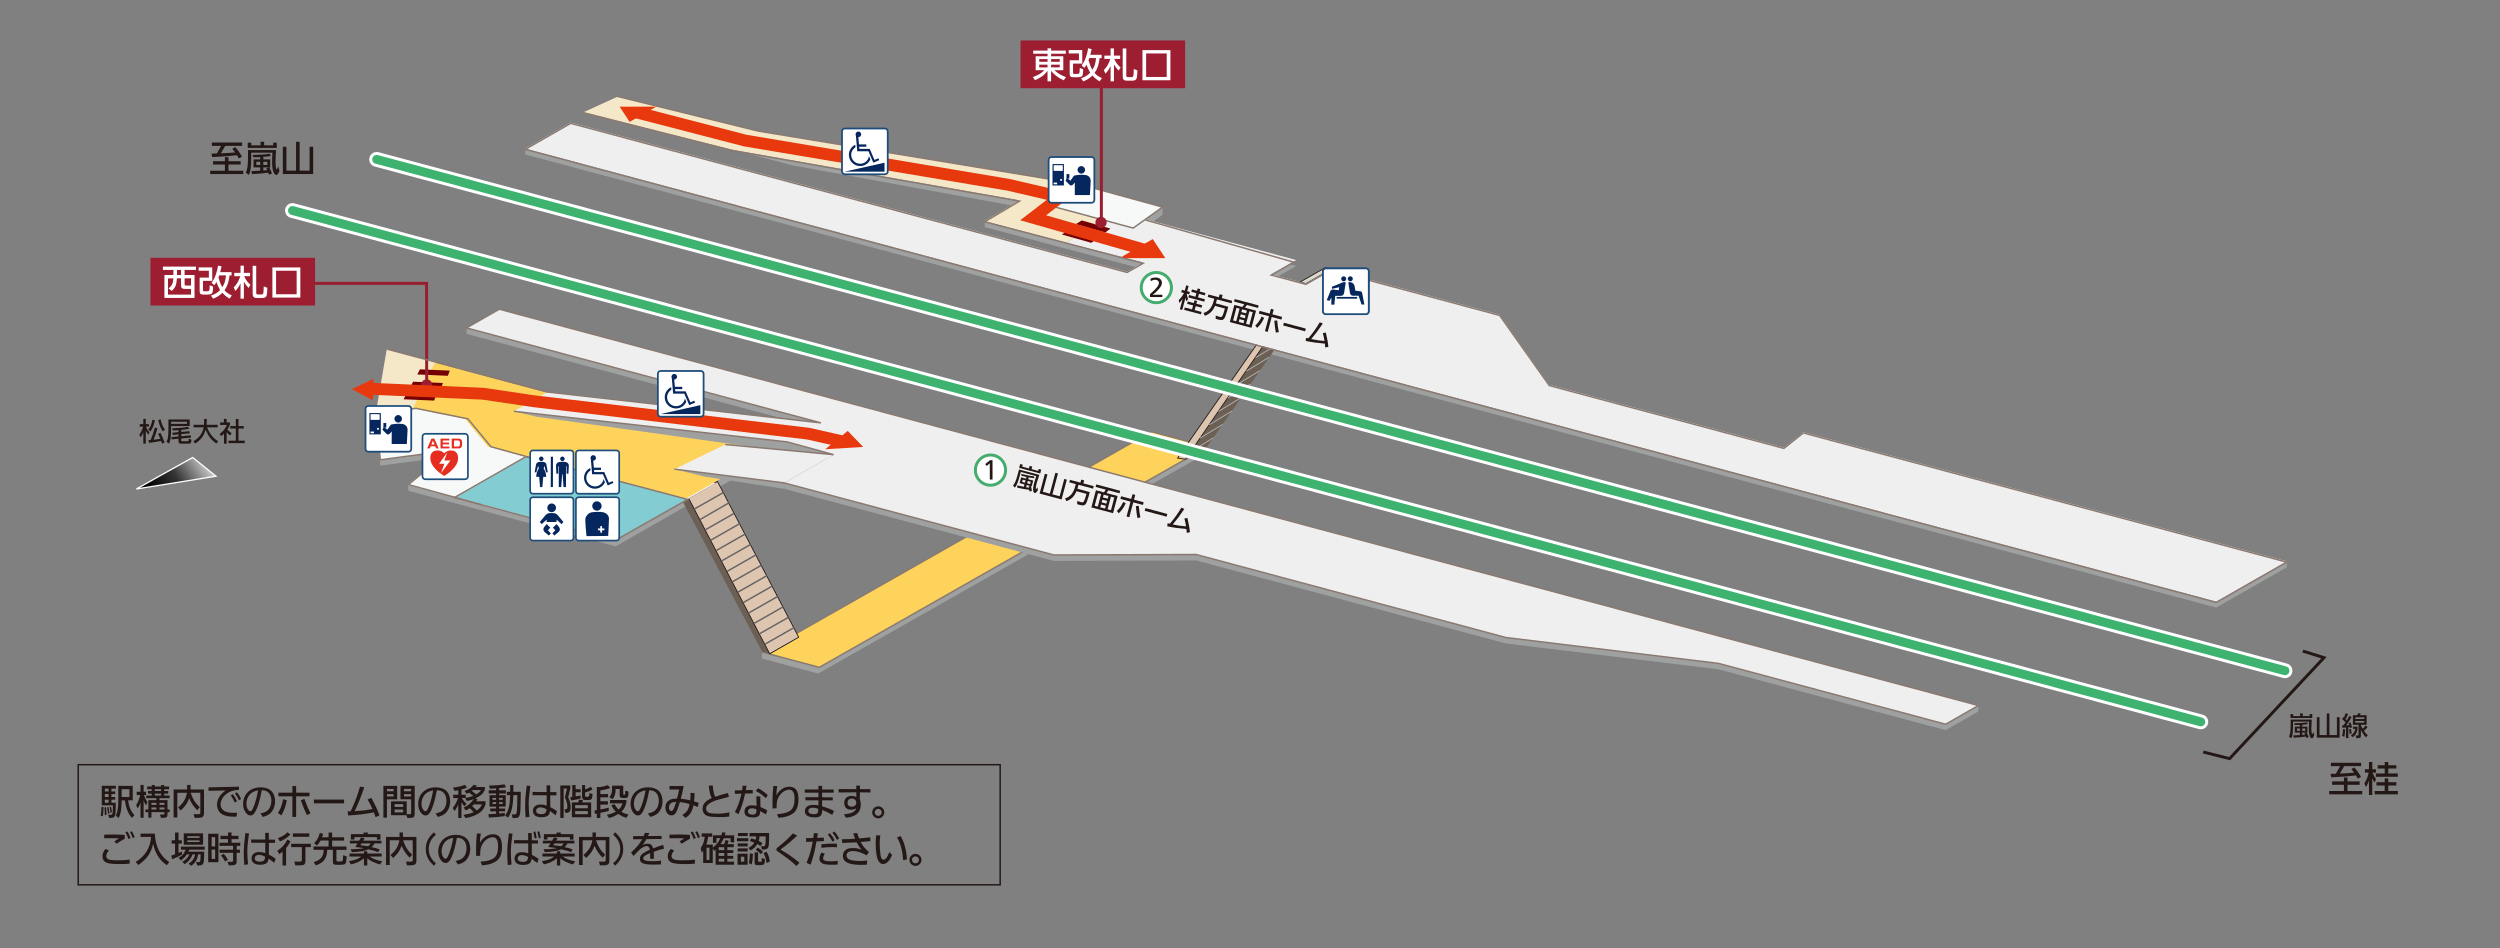 <?xml version="1.0" encoding="utf-8"?>
<!-- Generator: Adobe Illustrator 28.0.0, SVG Export Plug-In . SVG Version: 6.00 Build 0)  -->
<svg version="1.1" id="レイヤー_1" xmlns="http://www.w3.org/2000/svg" xmlns:xlink="http://www.w3.org/1999/xlink" x="0px"
	 y="0px" viewBox="0 0 841.89 319.28" style="enable-background:new 0 0 841.89 319.28;" xml:space="preserve">
<rect x="0" y="0" width="841.89" height="319.28" fill="#808080" stroke="none"/>
<style type="text/css">
	.st0{fill:#F5E8C8;}
	.st1{fill:#9FA0A0;}
	.st2{fill:#FDD35C;}
	.st3{fill:none;stroke:#897970;stroke-width:0.5;}
	.st4{fill:#6C5F54;}
	.st5{fill:#DEC5B0;}
	.st6{fill:none;stroke:#241C1D;stroke-width:0.3;stroke-linecap:round;stroke-linejoin:round;}
	.st7{fill:none;}
	.st8{fill:none;stroke:#B3B3B3;stroke-width:0.3;stroke-linecap:round;stroke-linejoin:round;}
	.st9{fill:#DADAD1;}
	.st10{fill:#EFEFEF;}
	.st11{fill:none;stroke:#666464;stroke-width:0.5;}
	.st12{fill:#F7F8F8;}
	.st13{fill:none;stroke:#FFFFFF;stroke-width:5;stroke-linecap:round;}
	.st14{fill:none;stroke:#3EB370;stroke-width:3;stroke-linecap:round;}
	.st15{fill:#83CCD2;}
	.st16{fill:#740003;}
	.st17{fill:#9D1E31;}
	.st18{fill:none;stroke:#961E30;}
	.st19{enable-background:new    ;}
	.st20{fill:#231815;}
	.st21{fill:none;stroke:#E8380D;stroke-width:4;}
	.st22{fill:#E8380D;}
	.st23{fill:#FFFFFF;}
	.st24{fill:none;stroke:#1E4D7C;stroke-width:0.6;}
	.st25{fill:#06275E;}
	.st26{fill:#F7F8F8;stroke:#897970;stroke-width:0.5;}
	.st27{fill:none;stroke:#961E30;stroke-width:0.5;}
	.st28{fill:none;stroke:#1C4F7E;stroke-width:0.575;}
	.st29{fill:#E52E20;}
	.st30{fill:url(#SVGID_1_);stroke:#FFFFFF;stroke-width:0.433;}
	.st31{fill:none;stroke:#1E4D7C;stroke-width:0.568;}
	.st32{fill:none;stroke:#231815;stroke-width:0.5;stroke-miterlimit:10;}
	.st33{fill:none;stroke:#231815;stroke-miterlimit:10;}
	.st34{fill:#45AC6E;}
	.st35{fill:none;stroke:#1E4272;stroke-width:0.511;}
</style>
<polygon class="st0" points="147.44,122.12 130.25,117.55 126.51,139.31 140.07,137.51 "/>
<polyline class="st1" points="242.26,49.24 266.88,55.68 340.62,69.18 331.6,74.44 331.6,76.47 384.33,90.47 382.67,78.8 
	391.5,72.3 391.5,69.97 350.33,72.64 343.33,67.47 "/>
<polygon class="st1" points="406.63,152.43 406.63,150.43 387.71,147.36 256.67,219.48 256.57,221.77 275.49,226.84 "/>
<polyline class="st1" points="420.83,92.43 394,85.24 379.57,93.48 192.19,43.28 176.89,50.02 176.89,52.02 610.74,168.27 
	746.34,204.6 770.06,191.05 770.06,189.05 607.26,147.54 600.74,152.74 521.73,131.58 505.01,107.95 448.16,92.7 439.76,97.5 
	428.1,94.38 436.49,89.58 429.23,87.63 "/>
<polygon class="st1" points="174.9,146.96 158.52,137.07 126.51,139.31 128.08,156.81 146.03,154.45 149.2,155.71 137.47,163.25 
	137.47,165.25 207.34,183.98 241.12,164.68 "/>
<polygon class="st1" points="259.44,154.13 259.44,152.13 147.44,124.12 140.07,139.51 158.31,137.1 174.69,146.99 240.91,164.71 
	"/>
<polygon class="st2" points="406.63,150.43 387.71,145.36 256.94,219.66 275.86,224.73 "/>
<polygon class="st3" points="406.63,150.43 387.71,145.36 256.97,219.67 275.89,224.74 "/>
<polygon class="st4" points="439.76,95.5 399.25,154.65 406.69,150.14 447.96,90.78 "/>
<polygon class="st5" points="396.53,154.29 437.83,94.97 439.76,95.5 399.25,154.65 "/>
<polygon class="st6" points="396.53,154.29 437.83,94.97 439.76,95.5 399.25,154.65 "/>
<line class="st7" x1="401.1" y1="152.01" x2="408.54" y2="147.49"/>
<line class="st8" x1="401.1" y1="152.01" x2="408.54" y2="147.49"/>
<line class="st7" x1="404.22" y1="147.49" x2="411.67" y2="142.97"/>
<line class="st8" x1="404.22" y1="147.49" x2="411.67" y2="142.97"/>
<line class="st7" x1="407.34" y1="142.97" x2="414.78" y2="138.46"/>
<line class="st8" x1="407.34" y1="142.97" x2="414.78" y2="138.46"/>
<line class="st7" x1="410.46" y1="138.45" x2="417.9" y2="133.94"/>
<line class="st8" x1="410.46" y1="138.45" x2="417.9" y2="133.94"/>
<line class="st7" x1="413.58" y1="133.93" x2="421.03" y2="129.41"/>
<line class="st8" x1="413.58" y1="133.93" x2="421.03" y2="129.41"/>
<line class="st7" x1="416.7" y1="129.41" x2="424.14" y2="124.89"/>
<line class="st8" x1="416.7" y1="129.41" x2="424.14" y2="124.89"/>
<line class="st7" x1="419.82" y1="124.89" x2="427.26" y2="120.38"/>
<line class="st8" x1="419.82" y1="124.89" x2="427.26" y2="120.38"/>
<line class="st7" x1="422.94" y1="120.37" x2="430.38" y2="115.86"/>
<line class="st8" x1="422.94" y1="120.37" x2="430.38" y2="115.86"/>
<line class="st7" x1="426.06" y1="115.85" x2="433.5" y2="111.33"/>
<line class="st8" x1="426.06" y1="115.85" x2="433.5" y2="111.33"/>
<line class="st7" x1="429.18" y1="111.33" x2="436.62" y2="106.81"/>
<line class="st8" x1="429.18" y1="111.33" x2="436.62" y2="106.81"/>
<line class="st7" x1="432.3" y1="106.81" x2="439.75" y2="102.3"/>
<line class="st8" x1="432.3" y1="106.81" x2="439.75" y2="102.3"/>
<line class="st7" x1="435.42" y1="102.29" x2="442.87" y2="97.78"/>
<line class="st8" x1="435.42" y1="102.29" x2="442.87" y2="97.78"/>
<line class="st7" x1="438.54" y1="97.77" x2="445.99" y2="93.26"/>
<line class="st8" x1="438.54" y1="97.77" x2="445.99" y2="93.26"/>
<polygon class="st9" points="439.76,95.5 437.83,94.97 446.2,90.19 448.16,90.7 "/>
<polygon class="st6" points="439.76,95.5 437.83,94.97 446.2,90.19 448.16,90.7 "/>
<polyline class="st10" points="359.26,81.77 384.96,88.4 379.57,91.48 192.19,41.28 176.89,50.02 610.74,166.27 746.34,202.6 
	770.06,189.05 607.26,145.54 600.74,150.74 521.73,129.58 505.01,105.95 448.16,90.7 439.76,95.5 428.1,92.38 436.49,87.58 
	375.04,70.93 "/>
<polygon class="st4" points="229.88,168.86 256.67,219.48 259.23,220.19 267.06,215.72 239.66,163.25 "/>
<polygon class="st5" points="231.87,167.73 259.19,220.17 268.96,214.57 241.59,162.11 "/>
<polygon class="st6" points="231.87,167.73 259.19,220.17 268.96,214.57 241.59,162.11 "/>
<line class="st11" x1="243.67" y1="165.82" x2="233.8" y2="171.43"/>
<line class="st11" x1="245.49" y1="169.32" x2="235.81" y2="174.92"/>
<line class="st11" x1="247.31" y1="172.83" x2="237.55" y2="178.4"/>
<line class="st11" x1="249.13" y1="176.33" x2="239.32" y2="181.92"/>
<line class="st11" x1="250.96" y1="179.83" x2="241.15" y2="185.42"/>
<line class="st11" x1="252.78" y1="183.34" x2="242.97" y2="188.92"/>
<line class="st11" x1="254.61" y1="186.84" x2="244.8" y2="192.43"/>
<line class="st11" x1="256.43" y1="190.34" x2="246.62" y2="195.93"/>
<line class="st11" x1="258.26" y1="193.85" x2="248.45" y2="199.43"/>
<line class="st11" x1="260.08" y1="197.35" x2="250.27" y2="202.93"/>
<line class="st11" x1="261.9" y1="200.85" x2="252.09" y2="206.44"/>
<line class="st11" x1="263.73" y1="204.35" x2="253.92" y2="209.94"/>
<line class="st11" x1="265.55" y1="207.86" x2="255.74" y2="213.44"/>
<line class="st11" x1="267.38" y1="211.36" x2="257.57" y2="216.94"/>
<polygon class="st12" points="174.69,144.99 158.31,135.1 126.51,139.31 128.08,154.84 145.82,152.48 148.98,153.74 137.25,163.28 
	207.13,182.01 240.91,162.71 "/>
<polygon class="st2" points="258.47,152.13 146.47,122.12 139.09,137.51 156.59,141.04 164.37,150.44 230.59,168.17 "/>
<line class="st13" x1="98.5" y1="70.9" x2="741.13" y2="243.09"/>
<line class="st14" x1="98.5" y1="70.9" x2="741.13" y2="243.09"/>
<polygon class="st1" points="655.2,245.89 578.77,225.41 507.12,216.69 402.81,188.73 354.88,188.89 264.09,164.62 264.09,162.62 
	280.74,155.11 264.09,152.01 180.64,140.33 173.05,138.51 184.41,134.02 201.29,138.55 276.46,144.41 157.1,112.43 157.1,110.43 
	168.13,106.13 666.23,237.59 666.23,239.59 "/>
<line class="st13" x1="126.85" y1="53.68" x2="769.48" y2="225.87"/>
<line class="st14" x1="126.85" y1="53.68" x2="769.48" y2="225.87"/>
<polygon class="st15" points="177.67,153.66 231.56,168.17 207.13,182.01 153.62,167.39 "/>
<polygon class="st3" points="177.09,153.8 231.56,168.17 207.13,182.01 153.04,167.54 "/>
<polygon class="st10" points="655.2,243.89 578.77,223.41 507.12,214.69 402.81,186.73 354.88,186.89 264.09,162.62 280.74,153.11 
	265.2,148.84 173.05,138.51 184.41,132.02 276.46,142.41 157.1,110.43 168.13,104.13 666.23,237.59 "/>
<polygon class="st16" points="140.51,126.1 150.81,126.55 151.47,124.81 141.43,124.37 "/>
<polygon class="st16" points="135.9,134.46 146.2,134.9 146.86,133.17 136.82,132.72 "/>
<polygon class="st16" points="138.21,130.28 148.5,130.73 149.16,128.99 139.12,128.54 "/>
<line class="st7" x1="420.83" y1="90.43" x2="429.23" y2="85.63"/>
<path class="st17" d="M145.58,129.63c0,1.05-0.85,1.89-1.89,1.89s-1.89-0.85-1.89-1.89s0.85-1.89,1.89-1.89
	C144.73,127.74,145.58,128.59,145.58,129.63z"/>
<polyline class="st18" points="104.46,95.43 143.65,95.43 143.69,129.63 "/>
<g class="st19">
	<path class="st20" d="M350,159.92c-0.27,0.75-0.74,2.22-0.92,2.88c-0.18,0.69-0.31,1.56-0.28,1.77c0.01,0.05,0.05,0.1,0.07,0.1
		c0.04,0.01,0.14-0.04,0.2-0.11l0.38-0.51l0.01,1.22c-0.56,0.65-0.79,0.82-1.04,0.76c-0.23-0.06-0.42-0.37-0.48-0.74
		c-0.1-0.67-0.01-1.46,0.33-2.72c0.18-0.69,0.35-1.23,0.68-2.23l-5.19-1.39l-0.32,1.2c-0.62,2.29-1.04,3.31-1.68,4.08l-0.62-0.75
		c0.6-0.66,0.97-1.52,1.52-3.53l0.49-1.85L350,159.92z M347.19,163.72c0.19,0.73,0.21,0.86,0.28,1.66l-0.82,0.08l-0.05-0.52
		c-1.46-0.18-2.45-0.35-4.04-0.71l0.01-0.77c1.06,0.24,1.22,0.27,2.21,0.47l0.21-0.8l-1.64-0.44l0.52-1.95l1.63,0.44l0.15-0.57
		c-0.82-0.17-0.95-0.2-1.66-0.38l-0.06-0.64c2.66,0.62,3.08,0.7,4.26,0.82l0.13,0.62c-0.69-0.05-0.96-0.1-1.9-0.27l-0.16,0.62
		l1.69,0.45l-0.52,1.95L347.19,163.72z M349.6,158.58l0.17-0.65l0.87,0.23l-0.34,1.29l-7.09-1.89l0.34-1.29l0.87,0.23l-0.17,0.65
		l2.26,0.6l0.23-0.87l0.87,0.23l-0.23,0.87L349.6,158.58z M344.42,161.52l-0.21,0.78l0.94,0.25l0.21-0.78L344.42,161.52z
		 M345.75,163.33l-0.2,0.75l1,0.16l-0.15-0.5l0.66-0.05L345.75,163.33z M346.11,161.97l-0.21,0.78l0.99,0.26l0.21-0.78
		L346.11,161.97z"/>
	<path class="st20" d="M353.53,166.25l1.88-7.04l0.87,0.23l-1.88,7.04l2.44,0.65l1.56-5.83l0.87,0.23l-1.78,6.66l-7.4-1.98
		l1.78-6.66l0.87,0.23l-1.56,5.83L353.53,166.25z"/>
	<path class="st20" d="M366.99,165.72l-0.41,1.52c-0.87,2.97-1.15,3.23-2.99,2.78l-0.85-0.23l0.05-1.09l0.49,0.17
		c0.3,0.1,0.58,0.19,0.8,0.25c0.42,0.11,0.68,0.05,0.87-0.18c0.17-0.23,0.52-1.15,0.72-1.91l0.19-0.72l-3.32-0.89
		c-0.82,1.81-1.77,2.74-3.42,3.35l-0.46-0.94c1.73-0.53,2.75-1.69,3.37-3.85l0.25-0.96l-2.2-0.59l0.23-0.84l3.53,0.94l0.27-1.02
		l0.98,0.26l-0.27,1.02l3.5,0.93l-0.22,0.84l-4.91-1.31l-0.36,1.34L366.99,165.72z"/>
	<path class="st20" d="M372.62,166.04l3.74,1l-1.54,5.78l-7.3-1.95l1.54-5.78l2.69,0.72l0.65-0.92l-3.45-0.92l0.22-0.84l8.06,2.15
		l-0.23,0.84l-3.74-1L372.62,166.04z M370.82,166.36l-1.06-0.28l-1.13,4.25l1.06,0.28L370.82,166.36z M370.78,169.89l-0.25,0.95
		l1.61,0.43l0.25-0.95L370.78,169.89z M371.22,168.24l-0.25,0.93l1.61,0.43l0.25-0.93L371.22,168.24z M373.27,167.02l-1.61-0.43
		l-0.25,0.93l1.61,0.43L373.27,167.02z M375.25,167.55l-1.14-0.3l-1.13,4.25l1.14,0.3L375.25,167.55z"/>
	<path class="st20" d="M376.1,172.08c1.02-1.01,1.47-1.66,2.16-3.06l0.83,0.48c-0.75,1.56-1.26,2.28-2.34,3.35L376.1,172.08z
		 M377.54,167.11l3.41,0.91l0.43-1.61l0.92,0.25l-0.43,1.61l3.27,0.87l-0.24,0.9l-3.27-0.87l-1.34,5.02l-0.92-0.25l1.34-5.02
		l-3.41-0.91L377.54,167.11z M383.48,170.32c0.19,1.95,0.3,2.7,0.55,3.93l-1,0.19c-0.25-1.31-0.34-2.06-0.52-3.99L383.48,170.32z"/>
	<path class="st20" d="M393.11,173.08l-0.25,0.92l-7.38-1.97l0.25-0.92L393.11,173.08z"/>
	<path class="st20" d="M399.65,179.43c-0.03-0.6-0.04-0.7-0.12-1.28c-2.52-0.21-4.02-0.42-6.46-0.91l0.12-1.03l0.77,0.15
		c1.66-1.97,2.51-3.16,3.87-5.4l1.01,0.43c-1.73,2.54-2.39,3.42-3.91,5.22c2,0.4,2.72,0.51,4.49,0.64
		c-0.23-1.26-0.27-1.45-0.57-2.64l1.01-0.19c0.5,2.11,0.71,3.28,0.85,4.83L399.65,179.43z"/>
</g>
<g class="st19">
	<path class="st20" d="M400.48,99.13l-0.83-0.22c0.11,0.84,0.2,1.19,0.43,1.84l-0.58,0.73c-0.16-0.54-0.17-0.62-0.27-1.23l-1.1,4.12
		l-0.81-0.22l0.94-3.5c-0.48,0.69-0.57,0.79-1.17,1.37l-0.13-0.99c0.86-0.84,1.26-1.39,1.75-2.36l-0.92-0.25L398,97.6l0.99,0.26
		l0.47-1.77l0.81,0.22l-0.47,1.77l0.9,0.24L400.48,99.13z M401.43,104.19l0.36-1.33l-2.02-0.54l0.22-0.81l2.02,0.54l0.25-0.93
		l0.87,0.23l-0.25,0.93l1.97,0.53l-0.22,0.81l-1.97-0.53l-0.36,1.33l2.35,0.63l-0.22,0.81l-5.67-1.51l0.22-0.81L401.43,104.19z
		 M400.4,99.34l2.17,0.58l0.32-1.19l-1.71-0.46l0.22-0.81l1.71,0.46l0.21-0.79l0.87,0.23l-0.21,0.79l1.97,0.53l-0.22,0.81
		l-1.97-0.53l-0.32,1.19l2.32,0.62l-0.22,0.82l-5.36-1.43L400.4,99.34z"/>
	<path class="st20" d="M413.62,103.3l-0.41,1.52c-0.87,2.97-1.15,3.23-2.99,2.78l-0.85-0.23l0.05-1.09l0.49,0.17
		c0.3,0.1,0.58,0.19,0.8,0.25c0.42,0.11,0.68,0.05,0.87-0.18c0.17-0.23,0.52-1.15,0.72-1.9l0.19-0.72l-3.32-0.89
		c-0.82,1.81-1.77,2.74-3.42,3.34l-0.46-0.94c1.73-0.53,2.75-1.69,3.37-3.85l0.26-0.96l-2.2-0.59l0.22-0.84l3.53,0.94l0.27-1.02
		l0.98,0.26l-0.27,1.02l3.5,0.93l-0.22,0.84l-4.91-1.31l-0.36,1.34L413.62,103.3z"/>
	<path class="st20" d="M419.24,103.62l3.74,1l-1.54,5.78l-7.3-1.95l1.54-5.78l2.69,0.72l0.65-0.92l-3.45-0.92l0.23-0.84l8.06,2.15
		l-0.22,0.84l-3.74-1L419.24,103.62z M417.44,103.94l-1.06-0.28l-1.13,4.25l1.06,0.28L417.44,103.94z M417.4,107.47l-0.25,0.95
		l1.61,0.43l0.25-0.95L417.4,107.47z M417.84,105.82l-0.25,0.93l1.61,0.43l0.25-0.93L417.84,105.82z M419.89,104.59l-1.61-0.43
		l-0.25,0.93l1.61,0.43L419.89,104.59z M421.88,105.12l-1.14-0.3l-1.13,4.25l1.14,0.3L421.88,105.12z"/>
	<path class="st20" d="M422.72,109.65c1.02-1.01,1.47-1.66,2.16-3.06l0.83,0.48c-0.75,1.56-1.26,2.28-2.34,3.35L422.72,109.65z
		 M424.16,104.69l3.41,0.91l0.43-1.61l0.92,0.25l-0.43,1.61l3.27,0.87l-0.24,0.9l-3.27-0.87l-1.34,5.02l-0.92-0.25l1.34-5.02
		l-3.41-0.91L424.16,104.69z M430.1,107.89c0.19,1.95,0.3,2.7,0.55,3.93l-1,0.19c-0.25-1.31-0.35-2.06-0.52-3.99L430.1,107.89z"/>
	<path class="st20" d="M439.74,110.66l-0.25,0.92l-7.38-1.97l0.25-0.92L439.74,110.66z"/>
	<path class="st20" d="M446.27,117c-0.03-0.6-0.04-0.7-0.12-1.28c-2.52-0.21-4.02-0.42-6.46-0.91l0.12-1.03l0.77,0.15
		c1.66-1.97,2.51-3.16,3.87-5.4l1.01,0.43c-1.73,2.54-2.39,3.42-3.91,5.22c2,0.4,2.71,0.51,4.49,0.64
		c-0.23-1.26-0.27-1.45-0.57-2.64l1.01-0.19c0.5,2.11,0.71,3.28,0.85,4.83L446.27,117z"/>
</g>
<g class="st19">
	<path class="st20" d="M75.74,52.94h1.2v1.34h4.1v1.13h-4.1v2.09h4.97v1.12H70.79v-1.12h4.95v-2.09h-3.98v-1.13h3.98V52.94z
		 M71.22,51.74l1.82-0.06l1.42-2.55h-3.11v-1.12h10.18v1.12h-5.7l-1.45,2.5c2.09-0.08,2.45-0.11,4.79-0.28
		c-0.43-0.6-0.49-0.7-0.96-1.26l1.07-0.52c0.95,1.12,1.43,1.81,2.22,3.17l-1.1,0.61l-0.6-1.09c-2.42,0.3-3.85,0.41-8.32,0.64
		L71.22,51.74z"/>
	<path class="st20" d="M92.97,50.52c-0.1,1.06-0.19,3.11-0.19,4.02c0,0.95,0.13,2.12,0.25,2.38c0.04,0.06,0.1,0.11,0.13,0.11
		c0.06,0,0.17-0.1,0.22-0.22l0.31-0.79l0.43,1.57c-0.49,1.03-0.73,1.33-1.08,1.33c-0.31,0-0.67-0.34-0.88-0.79
		c-0.36-0.83-0.52-1.88-0.52-3.61c0-0.95,0.02-1.7,0.11-3.11H84.6v1.66c-0.01,3.15-0.2,4.62-0.77,5.83l-1.06-0.75
		c0.54-1.06,0.73-2.29,0.74-5.07v-2.54H92.97z M92,48.94v-0.9h1.2v1.78h-9.77v-1.78h1.2v0.9h3.12v-1.2h1.2v1.2H92z M90.66,56.38
		c0.49,0.88,0.56,1.03,0.94,2.04l-1.03,0.38l-0.24-0.65c-1.94,0.26-3.27,0.38-5.45,0.48l-0.25-1c1.45-0.06,1.67-0.07,3-0.16v-1.1
		h-2.25v-2.69h2.25v-0.78c-1.12,0.06-1.28,0.07-2.27,0.08l-0.3-0.8c3.63-0.11,4.21-0.16,5.77-0.41l0.38,0.75
		c-0.91,0.17-1.27,0.2-2.54,0.3v0.85H91v2.69H90.66z M86.33,54.49v1.08h1.3v-1.08H86.33z M88.67,54.49v1.08h1.37v-1.08H88.67z
		 M88.67,56.38v1.03l1.34-0.14l-0.36-0.6l0.83-0.29H88.67z"/>
	<path class="st20" d="M99.7,57.46v-9.71h1.2v9.71h3.36v-8.04h1.2v9.19H95.25v-9.19h1.2v8.04H99.7z"/>
</g>
<g class="st19">
	<path class="st20" d="M789.33,261.81h1.2v1.34h4.1v1.13h-4.1v2.09h4.97v1.12h-11.12v-1.12h4.95v-2.09h-3.98v-1.13h3.98V261.81z
		 M784.81,260.61l1.82-0.06l1.42-2.55h-3.11v-1.12h10.18v1.12h-5.7l-1.45,2.5c2.09-0.08,2.45-0.11,4.79-0.28
		c-0.43-0.6-0.49-0.7-0.96-1.26l1.07-0.52c0.95,1.12,1.43,1.81,2.22,3.17l-1.1,0.61l-0.6-1.09c-2.42,0.3-3.85,0.41-8.32,0.64
		L784.81,260.61z"/>
	<path class="st20" d="M800.1,260.18h-1.15c0.43,1.04,0.66,1.46,1.19,2.22l-0.5,1.14c-0.38-0.64-0.43-0.74-0.77-1.49v5.67h-1.12
		v-4.83c-0.38,1.06-0.46,1.21-1.03,2.16l-0.5-1.24c0.82-1.38,1.15-2.22,1.44-3.63h-1.27v-1.12h1.37v-2.45h1.12v2.45h1.24V260.18z
		 M803.06,266.37v-1.83h-2.78v-1.12h2.78v-1.28h1.2v1.28h2.72v1.12h-2.72v1.83h3.24v1.12h-7.82v-1.12H803.06z M800.08,260.46h2.99
		v-1.64h-2.36v-1.12h2.36v-1.09h1.2v1.09h2.72v1.12h-2.72v1.64h3.2v1.13h-7.39V260.46z"/>
</g>
<g class="st19">
	<path class="st20" d="M50.15,143.66h-0.99c0.34,0.85,0.58,1.24,1.17,1.92l-0.43,0.81c-0.39-0.58-0.44-0.67-0.8-1.32v4.34h-0.84
		v-3.84c-0.36,0.85-0.42,0.96-0.93,1.71l-0.4-0.88c0.63-0.93,0.9-1.53,1.27-2.73h-1.13v-0.85h1.19v-1.75h0.84v1.75h1.05V143.66z
		 M52.17,141.51c-0.43,1.94-0.76,2.74-1.53,3.8l-0.7-0.68c0.69-0.75,1.07-1.65,1.39-3.29L52.17,141.51z M53.02,144.22
		c-0.46,1.66-0.76,2.55-1.3,3.87c1.03-0.12,1.19-0.14,2.26-0.33c-0.27-0.72-0.4-0.99-0.75-1.63l0.8-0.37
		c0.54,1.05,0.88,1.83,1.4,3.25l-0.86,0.37c-0.14-0.45-0.17-0.52-0.32-0.89c-1.4,0.28-2.3,0.42-4.04,0.66l-0.25-0.94l0.79-0.06
		c0.63-1.55,0.95-2.53,1.39-4.19L53.02,144.22z M54.05,141.22c0.49,1.8,0.79,2.51,1.49,3.4l-0.67,0.71
		c-0.82-1.21-1.17-2.07-1.59-3.89L54.05,141.22z"/>
	<path class="st20" d="M57.61,143.49V145c-0.03,2.34-0.18,3.33-0.69,4.4l-0.84-0.6c0.5-1.09,0.6-1.74,0.63-3.89v-3.66h7.17v2.24
		H57.61z M62.97,142.03h-5.37v0.7h5.37V142.03z M63.82,144.37c-1.09,0.21-1.6,0.28-2.79,0.4v0.68l2.78-0.24l0.06,0.73l-2.84,0.25
		v0.71l3.22-0.29l0.06,0.76l-3.29,0.3v0.53c-0.01,0.33,0.03,0.37,0.37,0.38h1.59c0.5,0,0.52-0.02,0.55-0.39l0.03-0.47l0.9,0.32
		l-0.04,0.52c-0.07,0.75-0.23,0.85-1.19,0.85h-2.36c-0.51,0.01-0.72-0.19-0.75-0.7v-0.97l-2.3,0.23l-0.08-0.77l2.38-0.23v-0.7
		l-1.99,0.19l-0.08-0.73l2.07-0.21v-0.66c-0.91,0.07-1.04,0.08-1.92,0.13l-0.25-0.73c2.57-0.12,4.05-0.26,5.3-0.52L63.82,144.37z"/>
	<path class="st20" d="M65.09,148.59c1.93-1.05,3-2.48,3.52-4.69H65.2v-0.84h3.48c0.06-0.75,0.07-0.99,0.07-1.65v-0.34h0.9v0.4
		c0,0.61-0.01,0.86-0.07,1.59h3.74v0.84h-3.59c0.84,2.15,1.95,3.57,3.75,4.72l-0.64,0.77c-1.76-1.31-2.78-2.65-3.59-4.7
		c-0.57,2.08-1.61,3.47-3.52,4.66L65.09,148.59z"/>
	<path class="st20" d="M76.3,141.07v1.2h1.14v0.67c-0.25,0.67-0.45,1.07-0.87,1.71c0.58,0.63,0.88,0.88,1.46,1.26l-0.59,0.74
		c-0.46-0.41-0.69-0.64-1.11-1.09v3.85h-0.9v-3.38c-0.42,0.44-0.5,0.5-0.98,0.86L74,146.08c1.06-0.7,1.92-1.75,2.42-2.98h-2.29
		v-0.84h1.26v-1.2H76.3z M79.41,141.07h0.9v2.4h1.78v0.85h-1.78v4.07h2.12v0.84h-5.48v-0.84h2.46v-4.07h-1.87v-0.85h1.87V141.07z"/>
</g>
<polyline class="st21" points="124.97,130.93 162.69,132.59 179.61,135.1 272.25,146.05 283.25,148.55 "/>
<polygon class="st22" points="290.68,150.5 277.9,151.29 285.48,145.12 "/>
<polygon class="st22" points="392.43,86.93 376.96,86.93 388.2,80.51 "/>
<polygon class="st22" points="118.48,131.03 125.82,127.59 125.57,134.79 "/>
<polygon class="st10" points="264.09,162.62 227.12,157.99 244.23,149.7 280.74,153.11 "/>
<polygon class="st1" points="227.12,157.99 237.31,160.52 264.09,164.62 264.09,162.62 "/>
<polyline class="st3" points="227.12,157.99 264.09,162.62 354.88,186.89 402.81,186.73 507.12,214.69 578.77,223.41 655.2,243.89 
	666.23,237.59 168.13,104.13 157.1,110.43 276.46,142.41 184.41,132.02 130.25,117.55 "/>
<polyline class="st3" points="173.05,138.51 265.2,148.84 280.74,153.11 244.23,149.7 "/>
<g>
	<path class="st23" d="M222.5,140.33c-0.53,0-0.96-0.43-0.96-0.96v-13.49c0-0.53,0.43-0.96,0.96-0.96h13.48
		c0.53,0,0.96,0.43,0.96,0.96v13.49c0,0.53-0.43,0.96-0.96,0.96H222.5z"/>
	<path class="st24" d="M222.5,140.33c-0.53,0-0.96-0.43-0.96-0.96v-13.49c0-0.53,0.43-0.96,0.96-0.96h13.48
		c0.53,0,0.96,0.43,0.96,0.96v13.49c0,0.53-0.43,0.96-0.96,0.96H222.5z"/>
	<path class="st25" d="M227.04,127.82l0.23,2.44h2.48v0.79h-2.42l0.08,0.73h3.49l1.58,3.71l1.33-0.56l0.28,0.64l-1.99,0.86
		l-1.65-3.87h-3.77l-0.45-5.25c-0.08-0.13-0.11-0.28-0.11-0.43c0-0.52,0.41-0.96,0.94-0.96s0.96,0.43,0.96,0.96
		C227.99,127.39,227.56,127.82,227.04,127.82 M231.11,135.32c-0.6,1.33-1.93,2.25-3.47,2.25c-2.08,0-3.79-1.69-3.79-3.79
		c0-1.5,0.88-2.79,2.16-3.41l0.08,0.86c-0.86,0.53-1.44,1.46-1.44,2.55c0,1.65,1.35,3,3,3c1.54,0,2.8-1.14,2.98-2.61L231.11,135.32"
		/>
	<polyline class="st25" points="222.4,139.44 235.86,139.44 235.86,136.43 222.4,139.44 	"/>
</g>
<polyline class="st0" points="196.28,37.89 246.63,50.43 343.34,67.47 331.61,74.44 359.26,81.77 370.78,73.88 358.35,70.54 
	368.72,63.55 354.34,60.48 255.34,44.14 208,32.55 "/>
<polygon class="st26" points="365.77,62.68 354.88,69.61 381.61,76.8 391.5,69.74 "/>
<polyline class="st3" points="196.28,37.89 246.62,50.69 343.33,67.73 331.6,74.7 384.96,88.66 379.57,91.74 192.19,41.54 
	176.89,50.28 746.34,202.86 770.06,189.31 607.26,145.8 600.74,151 521.73,129.84 505.01,106.21 448.16,90.96 439.76,95.75 
	428.1,92.64 435.69,88.29 385.77,74.09 "/>
<polyline class="st3" points="207.75,32.43 255.33,44.14 354.33,60.48 365.77,62.68 "/>
<polygon class="st16" points="362.24,75.5 372.15,78.31 373.95,76.98 364.29,74.24 "/>
<polygon class="st16" points="357.59,78.97 367.5,81.77 369.3,80.45 359.63,77.7 "/>
<polyline class="st21" points="214.5,37.89 250.96,47.34 339.75,62.26 357.08,66.3 347.92,73.34 385.25,84.05 "/>
<polygon class="st22" points="208.66,35.93 220.99,35.93 212.03,41.04 "/>
<g>
	<path class="st23" d="M284.51,58.69c-0.53,0-0.96-0.43-0.96-0.96V44.24c0-0.53,0.43-0.96,0.96-0.96h13.48
		c0.53,0,0.96,0.43,0.96,0.96v13.49c0,0.53-0.43,0.96-0.96,0.96C297.99,58.69,284.51,58.69,284.51,58.69z"/>
	<path class="st24" d="M284.51,58.69c-0.53,0-0.96-0.43-0.96-0.96V44.24c0-0.53,0.43-0.96,0.96-0.96h13.48
		c0.53,0,0.96,0.43,0.96,0.96v13.49c0,0.53-0.43,0.96-0.96,0.96C297.99,58.69,284.51,58.69,284.51,58.69z"/>
	<path class="st25" d="M289.05,46.18l0.22,2.44h2.48v0.79h-2.42l0.08,0.73h3.49l1.58,3.71l1.33-0.56l0.28,0.64l-1.99,0.86
		l-1.65-3.86h-3.77l-0.45-5.25c-0.08-0.13-0.11-0.28-0.11-0.43c0-0.52,0.41-0.96,0.94-0.96s0.96,0.43,0.96,0.96
		C290.01,45.75,289.58,46.18,289.05,46.18 M293.12,53.68c-0.6,1.33-1.93,2.25-3.47,2.25c-2.08,0-3.79-1.69-3.79-3.79
		c0-1.5,0.88-2.79,2.16-3.41l0.07,0.86c-0.86,0.53-1.44,1.46-1.44,2.55c0,1.65,1.35,3,3,3c1.54,0,2.8-1.15,2.98-2.61L293.12,53.68"
		/>
	<polyline class="st25" points="284.41,57.8 297.87,57.8 297.87,54.79 284.41,57.8 	"/>
</g>
<line class="st18" x1="370.89" y1="75.42" x2="370.89" y2="26.27"/>
<line class="st27" x1="370.89" y1="75.42" x2="370.89" y2="26.27"/>
<g>
	<path class="st23" d="M354.09,68.28c-0.53,0-0.96-0.43-0.96-0.96V53.84c0-0.53,0.43-0.96,0.96-0.96h13.48
		c0.53,0,0.96,0.43,0.96,0.96v13.48c0,0.53-0.43,0.96-0.96,0.96H354.09z"/>
	<path class="st24" d="M354.09,68.28c-0.53,0-0.96-0.43-0.96-0.96V53.84c0-0.53,0.43-0.96,0.96-0.96h13.48
		c0.53,0,0.96,0.43,0.96,0.96v13.48c0,0.53-0.43,0.96-0.96,0.96H354.09z"/>
	<path class="st25" d="M364.14,58.47c0.7,0,1.27-0.56,1.27-1.27c0-0.7-0.57-1.27-1.27-1.27c-0.7,0-1.27,0.57-1.27,1.27
		C362.87,57.9,363.44,58.47,364.14,58.47"/>
	
		<rect x="352.76" y="56.93" transform="matrix(1.360521e-03 -1 1 1.360521e-03 297.026 415.132)" class="st25" width="7.2" height="3.84"/>
	
		<rect x="355.41" y="55.06" transform="matrix(1.508920e-03 -1 1 1.508920e-03 299.232 412.875)" class="st23" width="1.92" height="3.07"/>
	<polygon class="st23" points="354.82,61.49 354.82,62.06 355.97,62.07 355.97,61.49 	"/>
	<path class="st23" d="M357.32,60.92c0.19,0,0.34-0.15,0.34-0.34s-0.15-0.34-0.34-0.34c-0.18,0-0.34,0.15-0.34,0.34
		C356.98,60.76,357.13,60.92,357.32,60.92"/>
	
		<rect x="358.86" y="58.91" transform="matrix(1.237702e-03 -1 1 1.237702e-03 299.795 418.94)" class="st25" width="1.54" height="0.96"/>
	<path class="st25" d="M365.68,58.96c-0.5-0.07-1.02-0.11-1.54-0.11c-0.82,0-1.61,0.09-2.37,0.27c-0.07,0.02-0.12,0.05-0.16,0.11
		l-1.14,1.63l-1.18-0.99l-0.46,1l1.36,1.37c0.14,0.14,0.33,0.22,0.54,0.22c0.24,0,0.45-0.1,0.59-0.27l0.63-0.75l-0.01,4.24l5.1,0.01
		l0.25-4.69C367.36,60,366.67,59.12,365.68,58.96"/>
</g>
<path class="st17" d="M372.67,74.91c0,1.05-0.85,1.89-1.89,1.89s-1.89-0.85-1.89-1.89s0.85-1.89,1.89-1.89
	C371.82,73.02,372.67,73.86,372.67,74.91z"/>
<polyline class="st3" points="162.21,169.97 137.56,163.19 148.98,153.74 145.82,152.48 128.08,154.84 126.51,139.31 140.07,137.51 
	157.57,141.04 165.34,150.44 186.27,156.23 "/>
<g>
	<path class="st23" d="M124.05,152.12c-0.53,0-0.96-0.43-0.96-0.96v-13.48c0-0.53,0.43-0.96,0.96-0.96h13.48
		c0.53,0,0.96,0.43,0.96,0.96v13.48c0,0.53-0.43,0.96-0.96,0.96H124.05z"/>
	<path class="st24" d="M124.05,152.12c-0.53,0-0.96-0.43-0.96-0.96v-13.48c0-0.53,0.43-0.96,0.96-0.96h13.48
		c0.53,0,0.96,0.43,0.96,0.96v13.48c0,0.53-0.43,0.96-0.96,0.96H124.05z"/>
	<path class="st25" d="M134.1,142.31c0.7,0,1.27-0.56,1.27-1.27c0-0.7-0.57-1.27-1.27-1.27s-1.27,0.57-1.27,1.27
		C132.83,141.74,133.4,142.31,134.1,142.31"/>
	
		<rect x="122.72" y="140.77" transform="matrix(1.360524e-03 -1 1 1.360524e-03 -16.537 268.821)" class="st25" width="7.2" height="3.84"/>
	
		<rect x="125.36" y="138.9" transform="matrix(1.508920e-03 -1 1 1.508920e-03 -14.307 266.541)" class="st23" width="1.92" height="3.07"/>
	<polygon class="st23" points="124.78,145.33 124.78,145.9 125.93,145.91 125.93,145.33 	"/>
	<path class="st23" d="M127.28,144.75c0.19,0,0.34-0.15,0.34-0.34s-0.15-0.34-0.34-0.34c-0.18,0-0.34,0.15-0.34,0.34
		S127.09,144.75,127.28,144.75"/>
	
		<rect x="128.82" y="142.75" transform="matrix(1.302838e-03 -1 1 1.302838e-03 -13.804 272.629)" class="st25" width="1.54" height="0.96"/>
	<path class="st25" d="M135.64,142.8c-0.5-0.07-1.02-0.11-1.54-0.11c-0.82,0-1.61,0.09-2.37,0.27c-0.07,0.02-0.12,0.05-0.16,0.11
		l-1.14,1.63l-1.18-0.99l-0.46,1l1.36,1.37c0.14,0.14,0.33,0.22,0.54,0.22c0.24,0,0.45-0.1,0.59-0.27l0.63-0.75l-0.01,4.24l5.1,0.01
		l0.25-4.7C137.32,143.84,136.63,142.96,135.64,142.8"/>
</g>
<g>
	<path class="st23" d="M143.23,161.39c-0.52,0-0.96-0.43-0.96-0.96v-13.38c0-0.53,0.43-0.96,0.96-0.96h13.38
		c0.53,0,0.96,0.43,0.96,0.96v13.38c0,0.53-0.43,0.96-0.96,0.96H143.23z"/>
	<path class="st28" d="M143.23,161.39c-0.52,0-0.96-0.43-0.96-0.96v-13.38c0-0.53,0.43-0.96,0.96-0.96h13.38
		c0.53,0,0.96,0.43,0.96,0.96v13.38c0,0.53-0.43,0.96-0.96,0.96H143.23z"/>
	<path class="st29" d="M146.85,151.01h0.87l-1.43-3.3h-1l-1.43,3.3h0.88l0.29-0.72h1.55L146.85,151.01z M145.79,148.37l0.53,1.33
		h-1.07L145.79,148.37"/>
	<polygon class="st29" points="151.32,147.71 151.32,148.34 149.11,148.34 149.11,149.03 151.22,149.03 151.22,149.64 
		149.11,149.64 149.11,150.39 151.36,150.39 151.36,151.01 148.35,151.01 148.35,147.71 	"/>
	<path class="st29" d="M152.12,147.71v3.3h2.15c1.05,0,1.37-0.42,1.37-1.67c0-0.57-0.06-1.14-0.45-1.42
		c-0.3-0.22-0.67-0.22-0.95-0.22L152.12,147.71L152.12,147.71z M154.18,148.34c0.56,0,0.7,0.18,0.7,0.97c0,0.89-0.07,1.07-0.69,1.07
		h-1.3v-2.05L154.18,148.34"/>
	<path class="st29" d="M151.95,151.71c0,0-1.06-0.26-2.36,0.92c-1.3-1.19-2.37-0.92-2.37-0.92c-2.53,0-2.3,2.63-2.3,2.63
		c-0.01,3.02,3.89,5.48,4.61,5.91l0.06,0.03l0.06-0.03c0.72-0.43,4.63-2.89,4.61-5.91C154.26,154.33,154.48,151.71,151.95,151.71z"
		/>
	<polygon class="st23" points="150.61,152.33 147.88,156.17 149.65,156.18 148.49,159.37 151.7,155.06 149.64,155.06 	"/>
</g>
<linearGradient id="SVGID_1_" gradientUnits="userSpaceOnUse" x1="-389.46" y1="195.983" x2="-395.458" y2="200.028" gradientTransform="matrix(-1.873 1.348 1.82 -0.065 -1035.648 703.197)">
	<stop  offset="0" style="stop-color:#000000"/>
	<stop  offset="0.5" style="stop-color:#343434"/>
	<stop  offset="1" style="stop-color:#BCBCBC"/>
</linearGradient>
<polygon class="st30" points="45.92,164.67 72.71,160.36 64.89,154.06 "/>
<g>
	<g>
		<path class="st23" d="M179.44,166.26c-0.5,0-0.91-0.41-0.91-0.91V152.6c0-0.5,0.41-0.91,0.91-0.92h12.76
			c0.5,0,0.91,0.41,0.91,0.91v12.76c0,0.5-0.41,0.91-0.91,0.91L179.44,166.26z"/>
		<path class="st31" d="M179.44,166.26c-0.5,0-0.91-0.41-0.91-0.91V152.6c0-0.5,0.41-0.91,0.91-0.92h12.76
			c0.5,0,0.91,0.41,0.91,0.91v12.76c0,0.5-0.41,0.91-0.91,0.91L179.44,166.26z"/>
		<path class="st25" d="M182.28,155.26c0.42,0,0.76-0.34,0.76-0.76s-0.34-0.76-0.76-0.76s-0.76,0.34-0.76,0.76
			S181.85,155.26,182.28,155.26"/>
		<path class="st25" d="M189.4,155.27c0.42,0,0.76-0.34,0.76-0.76s-0.34-0.76-0.76-0.76s-0.77,0.34-0.77,0.76
			C188.64,154.93,188.98,155.27,189.4,155.27"/>
		<path class="st25" d="M190.54,155.6c-0.37-0.06-0.75-0.1-1.14-0.1s-0.78,0.04-1.14,0.1c-0.63,0.12-1.06,0.69-1.03,1.3l0.14,2.63
			h0.62v-2.52h0.19l-0.01,7.02H189l0.31-4.35h0.15l0.3,4.35h0.84l0.01-7.01h0.19v2.52h0.62l0.14-2.63
			C191.6,156.29,191.17,155.72,190.54,155.6"/>
		<path class="st25" d="M183.91,159.07h0.57l-0.46-2.61c-0.07-0.4-0.37-0.74-0.79-0.85c-0.3-0.08-0.63-0.11-0.96-0.11
			s-0.65,0.04-0.96,0.11c-0.42,0.1-0.72,0.45-0.8,0.85l-0.47,2.61h0.57l0.6-2.21l0.24,0.89c-0.55,0.81-0.87,1.79-0.87,2.84h0.99
			l0.3,3.43h0.77l0.31-3.43h0.99c0-1.05-0.32-2.04-0.86-2.85l0.24-0.89L183.91,159.07"/>
		
			<rect x="180.74" y="158.55" transform="matrix(1.663450e-03 -1 1 1.663450e-03 26.619 344.501)" class="st25" width="10.22" height="0.73"/>
	</g>
	<g>
		<path class="st23" d="M179.44,182.04c-0.5,0-0.91-0.41-0.91-0.91v-12.76c0-0.5,0.41-0.91,0.91-0.91h12.76
			c0.5,0,0.91,0.41,0.91,0.91v12.76c0,0.5-0.41,0.91-0.91,0.91H179.44z"/>
		<path class="st31" d="M179.44,182.04c-0.5,0-0.91-0.41-0.91-0.91v-12.76c0-0.5,0.41-0.91,0.91-0.91h12.76
			c0.5,0,0.91,0.41,0.91,0.91v12.76c0,0.5-0.41,0.91-0.91,0.91H179.44z"/>
		<path class="st25" d="M185.77,172.48c0.81,0,1.47-0.65,1.47-1.46c0-0.81-0.66-1.47-1.46-1.47c-0.81,0-1.47,0.66-1.47,1.47
			C184.3,171.82,184.96,172.48,185.77,172.48"/>
		<path class="st25" d="M187.81,173.48c-0.31-0.37-0.75-0.62-1.26-0.67c-0.26-0.03-0.52-0.04-0.79-0.04c-0.26,0-0.53,0.01-0.79,0.04
			c-0.51,0.05-0.95,0.3-1.26,0.67l-1.93,2.29l0.62,0.73l1.7-1.52v0.81h3.32v-0.81l1.7,1.53l0.61-0.73L187.81,173.48"/>
		<path class="st25" d="M187.42,176.48l-1.23,1.23l0.83,0.83l-1,1.1l0.69,0.69l1.38-1.16c0.27-0.22,0.44-0.56,0.44-0.93
			c0-0.29-0.11-0.57-0.29-0.79L187.42,176.48"/>
		<path class="st25" d="M185.33,177.71l-1.23-1.23l-0.82,0.98c-0.18,0.21-0.29,0.49-0.29,0.79c0,0.37,0.17,0.71,0.44,0.93l1.38,1.16
			l0.69-0.69l-1-1.11L185.33,177.71"/>
	</g>
	<g>
		<path class="st23" d="M194.85,166.27c-0.5,0-0.91-0.41-0.91-0.91V152.6c0-0.5,0.41-0.91,0.91-0.91h12.76
			c0.5,0,0.91,0.41,0.91,0.91v12.76c0,0.5-0.41,0.91-0.91,0.91H194.85z"/>
		<path class="st31" d="M194.85,166.27c-0.5,0-0.91-0.41-0.91-0.91V152.6c0-0.5,0.41-0.91,0.91-0.91h12.76
			c0.5,0,0.91,0.41,0.91,0.91v12.76c0,0.5-0.41,0.91-0.91,0.91H194.85z"/>
		<path class="st25" d="M199.78,155.13l0.21,2.36h2.4v0.76h-2.35l0.07,0.71h3.38l1.53,3.6l1.29-0.54l0.27,0.62l-1.93,0.83l-1.6-3.75
			l-3.65-0.01l-0.43-5.09c-0.07-0.13-0.11-0.27-0.11-0.41c0-0.51,0.4-0.93,0.91-0.93c0.51,0,0.93,0.42,0.93,0.93
			C200.71,154.71,200.29,155.13,199.78,155.13 M203.71,162.4c-0.59,1.29-1.87,2.18-3.37,2.18c-2.02,0-3.67-1.64-3.67-3.68
			c0-1.45,0.86-2.71,2.1-3.31l0.07,0.84c-0.84,0.51-1.4,1.42-1.4,2.47c0,1.6,1.31,2.91,2.91,2.91c1.49,0,2.71-1.1,2.9-2.52
			L203.71,162.4"/>
	</g>
	<g>
		<path class="st23" d="M194.85,182.04c-0.5,0-0.91-0.41-0.91-0.91v-12.76c0-0.5,0.41-0.92,0.91-0.92h12.76
			c0.5,0,0.91,0.41,0.91,0.92v12.76c0,0.5-0.41,0.91-0.91,0.91H194.85z"/>
		<path class="st31" d="M194.85,182.04c-0.5,0-0.91-0.41-0.91-0.91v-12.76c0-0.5,0.41-0.92,0.91-0.92h12.76
			c0.5,0,0.91,0.41,0.91,0.92v12.76c0,0.5-0.41,0.91-0.91,0.91H194.85z"/>
		<path class="st25" d="M202.6,170.4c0,0.87-0.71,1.57-1.57,1.57c-0.87,0-1.58-0.71-1.58-1.57c0-0.87,0.71-1.58,1.58-1.58
			C201.9,168.82,202.6,169.53,202.6,170.4"/>
		<path class="st25" d="M197.51,180.55c0,0-0.6-5.43-0.33-6.16c0.27-0.74,0.94-1.68,2.14-1.88c0.93-0.13,2.88-0.22,3.89,0
			c0.6,0.13,1.87,0.87,1.87,2.14s-0.27,5.83-0.27,5.83L197.51,180.55"/>
		<polygon class="st23" points="203.54,177.97 202.75,177.97 202.75,177.18 202.15,177.18 202.15,177.97 201.36,177.97 
			201.36,178.57 202.15,178.57 202.15,179.36 202.75,179.36 202.75,178.57 203.54,178.57 		"/>
	</g>
</g>
<g>
	<g class="st19">
		<path class="st20" d="M34.88,271.77c-0.05,1.48-0.11,2.21-0.25,3.13l-0.72-0.23c0.16-0.88,0.2-1.37,0.29-2.97L34.88,271.77z
			 M37.53,268.4h1.27v0.89h-1.27v1.04h1.46v1.01c-0.04,3.61-0.23,4.08-1.66,4.1h-0.58l-0.3-1.08l0.55,0.02l0.35,0.01
			c0.26,0,0.42-0.11,0.5-0.34c0.11-0.29,0.17-1.31,0.17-2.55v-0.3h-3.75v-6.58h4.77v0.96h-1.52v0.94h1.27v0.88h-1.27V268.4z
			 M35.29,274.51c-0.02-1.26-0.04-1.45-0.11-2.6l0.53-0.06c0.12,1.21,0.13,1.39,0.17,2.55L35.29,274.51z M35.31,265.58v0.94h1.26
			v-0.94H35.31z M35.31,267.39v1.01h1.26v-1.01H35.31z M35.31,269.29v1.04h1.26v-1.04H35.31z M36.52,271.77
			c0.2,0.83,0.26,1.19,0.35,2.12l-0.54,0.13c-0.05-0.89-0.11-1.31-0.3-2.16L36.52,271.77z M37.2,273.67
			c-0.08-0.98-0.13-1.31-0.3-1.93l0.46-0.08c0.18,0.61,0.23,0.92,0.34,1.91L37.2,273.67z M38.98,274.72
			c0.67-1.43,0.85-2.57,0.86-5.79v-4.29h4.86v4.88h-1.56c0.28,2.15,1,3.81,2.15,4.98l-0.89,0.92c-1.27-1.46-1.94-3.14-2.37-5.9
			h-1.06c-0.04,2.97-0.25,4.33-0.96,5.91L38.98,274.72z M40.97,268.4h2.61v-2.64h-2.61V268.4z"/>
		<path class="st20" d="M49.14,271.24c-0.41-0.73-0.47-0.86-0.78-1.72v5.88h-1.04v-5.11c-0.34,0.97-0.41,1.1-0.97,2l-0.5-1.19
			c0.68-1.07,1.02-1.88,1.36-3.35h-1.18v-1.12h1.29v-2.3h1.04v2.3h0.82v1.12h-0.7c0.44,1.22,0.65,1.62,1.18,2.35L49.14,271.24z
			 M52.67,269.46v-0.66h-3.42v-0.91h1.85v-0.62h-1.26v-0.89h1.26v-0.6h-1.54v-0.91h1.54v-0.52h1.04v0.52h2.12v-0.52h1.04v0.52h1.64
			v0.91h-1.64v0.6h1.36v0.89h-1.36v0.62h1.83v0.91h-3.43v0.66h2.71v3.14h0.73v0.91h-0.73v0.66c0,0.98-0.32,1.24-1.57,1.24h-0.61
			l-0.36-1.12l0.59,0.02h0.26c0.53,0,0.66-0.06,0.66-0.34v-0.47H51v1.86h-1.04v-1.86h-1.01v-0.91h1.01v-3.14H52.67z M51,271.04h1.67
			v-0.66H51V271.04z M52.67,272.6v-0.68H51v0.68H52.67z M54.26,265.77h-2.12v0.6h2.12V265.77z M54.26,267.89v-0.62h-2.12v0.62H54.26
			z M53.71,271.04h1.68v-0.66h-1.68V271.04z M55.39,272.6v-0.68h-1.68v0.68H55.39z"/>
		<path class="st20" d="M66.41,272.85c-1.33-1.4-1.97-2.35-2.69-4.02c-0.71,1.8-1.32,2.69-2.87,4.1l-0.88-1.01
			c1.76-1.45,2.63-2.88,2.99-4.95h-3.25v8.32h-1.24v-9.44h4.55v-1.51h1.15v1.51h4.53v7.89c0,1.28-0.42,1.64-1.96,1.67h-1.21
			l-0.32-1.26l0.95,0.02l0.36,0.01c0.82,0,0.94-0.07,0.94-0.48v-6.74H64.2c0.79,2.28,1.46,3.35,3.07,4.86L66.41,272.85z"/>
		<path class="st20" d="M80.48,264.92V266c-1.83,0.07-3.01,0.43-4.19,1.31c-1.25,0.92-2.02,2.32-2.02,3.61
			c0,0.86,0.43,1.63,1.19,2.13c0.64,0.42,1.73,0.67,2.95,0.67c0.4,0,0.9-0.01,1.44-0.02l-0.2,1.3c-0.44,0.02-0.79,0.02-1.02,0.02
			c-1.6,0-2.82-0.25-3.75-0.77c-1.13-0.64-1.8-1.85-1.8-3.26c0-1.12,0.38-2.2,1.14-3.18c0.38-0.5,0.83-0.92,1.72-1.62l-5.72,0.12
			v-1.16L80.48,264.92z M78.43,267.44c0.71,1.02,0.96,1.45,1.39,2.38l-0.77,0.43c-0.41-0.96-0.66-1.4-1.34-2.37L78.43,267.44z
			 M79.8,266.81c0.61,0.77,0.76,1,1.4,2.25l-0.72,0.43c-0.49-1.07-0.73-1.46-1.38-2.3L79.8,266.81z"/>
		<path class="st20" d="M87.71,273.94c1.34-0.32,1.92-0.58,2.49-1.1c0.74-0.67,1.19-1.85,1.19-3.14c0-1.25-0.41-2.33-1.12-2.91
			c-0.53-0.44-1.12-0.64-2.13-0.67c-0.47,2.64-1,4.61-1.69,6.26c-0.67,1.59-1.27,2.23-2.1,2.23c-0.47,0-0.86-0.18-1.27-0.59
			c-0.8-0.79-1.22-1.91-1.22-3.24c0-3.36,2.41-5.65,5.94-5.65c1.38,0,2.64,0.4,3.41,1.07c0.9,0.78,1.42,2.1,1.42,3.61
			c0,1.7-0.64,3.24-1.71,4.16c-0.59,0.49-1.16,0.77-2.42,1.14L87.71,273.94z M84.07,267.6c-0.67,0.76-1.09,1.93-1.09,3.05
			c0,0.89,0.25,1.67,0.71,2.18c0.25,0.28,0.4,0.37,0.59,0.37c0.29,0,0.55-0.26,0.83-0.83c0.59-1.19,1.18-3.09,1.55-4.95
			c0.06-0.32,0.1-0.47,0.24-1.29C85.45,266.47,84.73,266.85,84.07,267.6z"/>
		<path class="st20" d="M93.62,273.81c0.96-1.66,1.32-2.64,1.73-4.68l1.24,0.34c-0.43,2.27-0.84,3.37-1.86,5.12L93.62,273.81z
			 M93.76,266.93h4.7v-2.22h1.27v2.22h4.51v1.25h-4.51v6.92h-1.27v-6.92h-4.7V266.93z M102.5,269.01c0.91,2.45,1.31,3.37,2.06,4.87
			l-1.22,0.59c-0.77-1.59-1.15-2.53-2.04-4.96L102.5,269.01z"/>
		<path class="st20" d="M115.87,269.26v1.27H105.7v-1.27H115.87z"/>
		<path class="st20" d="M126.47,275.19c-0.24-0.77-0.29-0.89-0.59-1.61c-3.31,0.6-5.31,0.84-8.62,1.04l-0.2-1.37l1.04-0.07
			c1.46-3.11,2.15-4.93,3.13-8.28l1.45,0.2c-1.36,3.86-1.91,5.23-3.24,8.06c2.71-0.17,3.67-0.28,6-0.72
			c-0.73-1.55-0.84-1.78-1.64-3.2l1.24-0.59c1.37,2.54,2.04,3.98,2.76,5.92L126.47,275.19z"/>
		<path class="st20" d="M130.31,269.17v6.19h-1.2v-10.72h4.64v4.53H130.31z M132.55,266.46v-0.78h-2.24v0.78H132.55z M132.55,268.21
			v-0.79h-2.24v0.79H132.55z M131.68,274.54v-4.68h5.29v4.31l0.6,0.02l0.41,0.01c0.37,0,0.47-0.14,0.47-0.7v-4.34h-3.59v-4.53h4.79
			v9.23c-0.01,1.27-0.26,1.55-1.46,1.58h-1.01l-0.28-0.91H131.68z M135.77,271.74v-0.95h-2.89v0.95H135.77z M132.88,273.58h2.89
			v-0.96h-2.89V273.58z M138.44,266.46v-0.78h-2.39v0.78H138.44z M138.44,268.21v-0.79h-2.39v0.79H138.44z"/>
		<path class="st20" d="M146.67,273.94c1.34-0.32,1.92-0.58,2.49-1.1c0.74-0.67,1.19-1.85,1.19-3.14c0-1.25-0.41-2.33-1.12-2.91
			c-0.53-0.44-1.12-0.64-2.13-0.67c-0.47,2.64-1,4.61-1.69,6.26c-0.67,1.59-1.27,2.23-2.1,2.23c-0.47,0-0.86-0.18-1.27-0.59
			c-0.8-0.79-1.22-1.91-1.22-3.24c0-3.36,2.41-5.65,5.94-5.65c1.38,0,2.64,0.4,3.41,1.07c0.9,0.78,1.42,2.1,1.42,3.61
			c0,1.7-0.64,3.24-1.71,4.16c-0.59,0.49-1.16,0.77-2.42,1.14L146.67,273.94z M143.03,267.6c-0.67,0.76-1.09,1.93-1.09,3.05
			c0,0.89,0.25,1.67,0.71,2.18c0.25,0.28,0.4,0.37,0.59,0.37c0.29,0,0.55-0.26,0.83-0.83c0.59-1.19,1.18-3.09,1.55-4.95
			c0.06-0.32,0.1-0.47,0.24-1.29C144.41,266.47,143.69,266.85,143.03,267.6z"/>
		<path class="st20" d="M155.49,268.75c0.58,0.9,0.92,1.29,1.64,1.91l-0.76,0.85c-0.41-0.47-0.5-0.6-0.97-1.33v5.28h-1.08v-4.56
			c-0.49,1.13-0.7,1.5-1.25,2.24l-0.62-1.06c0.78-0.96,1.26-1.85,1.8-3.33h-1.63v-1.12h1.7v-1.5l-1.28,0.19l-0.47-1.1
			c1.95-0.26,2.77-0.44,4.01-0.92l0.67,0.95c-0.82,0.34-0.95,0.38-1.85,0.6v1.79h1.44v1.04c0.96-0.13,1.43-0.26,2.51-0.67
			c-0.6-0.52-0.7-0.59-1.37-1.09l-0.85,0.38l-0.68-0.91c1.48-0.56,2.42-1.22,3.02-2.08l1.12,0.24l-0.37,0.48h3.05v1.02
			c-0.64,1.29-1.4,1.97-3.24,2.84l0.77,0.28l-0.43,0.67h3.14v1.04c-0.53,1.46-1.1,2.23-2.27,2.99c-1.26,0.79-2.66,1.31-4.46,1.63
			l-0.72-1.09c1.76-0.29,2.31-0.43,3.44-0.91c-0.55-0.65-0.65-0.74-1.33-1.32c-0.6,0.38-0.7,0.44-1.3,0.74l-0.76-0.95
			c1.57-0.73,2.39-1.43,3.44-2.9c-1.04,0.41-1.21,0.46-2.36,0.68l-0.52-1.01H155.49z M158.84,266.31c0.7,0.52,0.8,0.6,1.54,1.18
			c0.89-0.54,1.18-0.79,1.6-1.43h-2.76L158.84,266.31z M159,271.44c0.73,0.65,0.84,0.76,1.54,1.49c0.94-0.61,1.31-1.06,1.74-2.04
			h-2.71L159,271.44z"/>
		<path class="st20" d="M169.93,274.83c-1.75,0.26-2.75,0.35-5.29,0.49l-0.18-1.15c1.15-0.05,1.34-0.05,2.6-0.12v-0.82h-1.99v-0.96
			h1.99v-0.64h-2.22v-3.83h2.22v-0.59h-2.48v-1.08h2.48v-0.64c-0.92,0.07-1.07,0.08-2.06,0.13l-0.34-1.05
			c2.64-0.1,3.68-0.18,5.24-0.43l0.52,0.97c-1.06,0.18-1.24,0.2-2.35,0.31v0.71h2.29v1.08h-2.29v0.59h2.23v3.83h-2.23v0.64h2.03
			v0.96h-2.03v0.72c0.94-0.07,1.08-0.08,1.98-0.18L169.93,274.83z M165.86,269.33h1.21v-0.64h-1.21V269.33z M165.86,270.76h1.21
			v-0.64h-1.21V270.76z M168.07,269.33h1.22v-0.64h-1.22V269.33z M168.07,270.76h1.22v-0.64h-1.22V270.76z M171.8,264.35h1.08v2.3
			h2.48v2.27c-0.07,6.14-0.2,6.57-2.04,6.56h-0.68l-0.32-1.24l0.34,0.01h0.19c0.6,0,0.85-0.04,0.96-0.16
			c0.12-0.13,0.19-0.41,0.23-0.8c0.11-1.25,0.17-2.77,0.17-4.38v-1.15h-1.32c-0.16,3.92-0.62,5.89-1.82,7.57l-0.97-0.68
			c1.19-1.69,1.55-3.11,1.71-6.88h-1.13v-1.12h1.13V264.35z"/>
		<path class="st20" d="M178.6,264.67c-0.43,3.11-0.56,4.53-0.56,6.19c0,1.04,0.05,1.99,0.24,4.2l-1.27,0.2
			c-0.13-1.76-0.17-2.63-0.17-3.79c0-2.05,0.12-3.69,0.53-6.93L178.6,264.67z M184.06,264.47h1.22v2.27l2.11,0.02v1.07h-2.1
			l0.02,3.97c1,0.53,1.46,0.8,2.28,1.37l-0.48,1.39c-0.82-0.66-1.18-0.94-1.87-1.44c-0.14,0.88-0.35,1.3-0.8,1.61
			c-0.44,0.31-1.16,0.48-2.09,0.48c-1.85,0-2.88-0.77-2.88-2.15c0-0.64,0.26-1.22,0.72-1.59c0.44-0.37,1.04-0.54,1.89-0.54
			c0.7,0,1.15,0.08,2.02,0.36v-3.48l-4.76-0.02v-1.1l4.74,0.04L184.06,264.47z M181.93,271.87c-0.79,0-1.39,0.5-1.39,1.18
			c0,0.72,0.65,1.13,1.83,1.13c0.97,0,1.5-0.4,1.63-1.24c0.01-0.11,0.05-0.4,0.05-0.4C183.34,272.1,182.6,271.87,181.93,271.87z"/>
		<path class="st20" d="M189.81,275.45h-1.12V264.5h3.37v0.96l-0.71,3.06c0.62,1.36,0.82,2.15,0.82,3.35c0,0.77-0.14,1.3-0.44,1.56
			c-0.23,0.19-0.53,0.28-1.28,0.36l-0.42-1.24c0.54,0,0.7-0.02,0.8-0.11c0.16-0.11,0.23-0.34,0.23-0.73c0-0.96-0.18-1.64-0.82-3.25
			l0.7-2.91h-1.13V275.45z M192.01,268.47l0.72-0.08v-4.01h1.12v1.39h1.69v1.03h-1.69v1.39l1.7-0.32l-0.04,1.02
			c-1.26,0.35-1.54,0.41-3.2,0.67L192.01,268.47z M196.07,270.21h3.01v5h-6.5v-5h2.13l0.3-0.96l1.32,0.25L196.07,270.21z
			 M193.69,271.14v1.04h4.26v-1.04H193.69z M197.95,273.14h-4.26v1.04h4.26V273.14z M197.03,264.38v1.44
			c0.82-0.23,1.15-0.38,1.91-0.89l0.62,0.9c-0.95,0.55-1.43,0.76-2.53,1.06v1.07c0,0.28,0.06,0.33,0.34,0.35h0.49
			c0.43,0,0.54-0.14,0.6-0.72l0.04-0.53l1.06,0.35l-0.07,0.68c-0.13,1.05-0.38,1.31-1.34,1.33h-1.1c-0.71,0.01-1.03-0.36-1.04-1.2
			v-3.84H197.03z"/>
		<path class="st20" d="M204.76,268.51h-2.58v1.32h2.54v1.12h-2.54v1.62c1.26-0.2,1.48-0.25,2.84-0.59l-0.06,1.14
			c-1.28,0.32-1.49,0.36-2.78,0.59v1.75h-1.2v-1.49l-0.66,0.1l-0.13-1.15l0.79-0.12v-7.81l1.03,0.08c1.01-0.16,1.52-0.28,2.69-0.67
			l0.8,0.95c-1.1,0.42-1.74,0.59-3.32,0.82v1.24h2.58V268.51z M206.93,270.79c0.47,0.82,0.71,1.14,1.39,1.83
			c0.67-0.59,0.96-1.06,1.32-2.09h-4.22v-1.13h5.53v0.75c-0.35,1.5-0.68,2.16-1.66,3.21c0.79,0.5,1.2,0.67,2.34,0.92l-0.7,1.13
			c-1.06-0.31-1.61-0.58-2.7-1.3c-1.39,0.82-1.97,1.06-3.15,1.36l-0.72-1.08c1.5-0.32,2.06-0.53,3.01-1.06
			c-0.72-0.73-0.94-1.03-1.51-2.11L206.93,270.79z M205.19,268.43c0.68-0.78,0.9-1.37,0.92-2.55v-1.3h3.77v2.79
			c0,0.19,0.07,0.26,0.28,0.28h0.08c0.25-0.04,0.31-0.19,0.31-0.72l0.02-0.7l1.08,0.36l-0.04,0.96c-0.06,0.92-0.29,1.18-1.08,1.18
			h-0.84c-0.79-0.02-1.02-0.24-1.02-0.98v-2.05h-1.37v0.42c-0.02,1.28-0.29,2.06-1.03,3.02L205.19,268.43z"/>
		<path class="st20" d="M218.19,273.94c1.34-0.32,1.92-0.58,2.49-1.1c0.74-0.67,1.19-1.85,1.19-3.14c0-1.25-0.41-2.33-1.12-2.91
			c-0.53-0.44-1.12-0.64-2.13-0.67c-0.47,2.64-1,4.61-1.69,6.26c-0.67,1.59-1.27,2.23-2.1,2.23c-0.47,0-0.86-0.18-1.27-0.59
			c-0.8-0.79-1.22-1.91-1.22-3.24c0-3.36,2.41-5.65,5.94-5.65c1.38,0,2.64,0.4,3.41,1.07c0.9,0.78,1.42,2.1,1.42,3.61
			c0,1.7-0.64,3.24-1.71,4.16c-0.59,0.49-1.16,0.77-2.42,1.14L218.19,273.94z M214.55,267.6c-0.67,0.76-1.09,1.93-1.09,3.05
			c0,0.89,0.25,1.67,0.71,2.18c0.25,0.28,0.4,0.37,0.59,0.37c0.29,0,0.55-0.26,0.83-0.83c0.59-1.19,1.18-3.09,1.55-4.95
			c0.06-0.32,0.1-0.47,0.24-1.29C215.93,266.47,215.21,266.85,214.55,267.6z"/>
		<path class="st20" d="M233.9,267.07c-0.02,1.33-0.04,1.54-0.17,2.82c0.78,0.22,0.91,0.25,1.52,0.44l-0.22,1.43
			c-0.66-0.26-0.77-0.31-1.49-0.56c-0.5,2.23-1.24,3.36-2.71,4.22l-1.06-1.01c1.4-0.72,2.11-1.74,2.45-3.6
			c-0.98-0.36-1.72-0.52-3.24-0.72c-0.71,2.27-1.04,3.11-1.48,3.75c-0.36,0.53-0.76,0.74-1.37,0.74c-0.55,0-0.9-0.14-1.27-0.53
			c-0.5-0.52-0.77-1.25-0.77-2.11c0-1.26,0.54-2.13,1.62-2.64c0.58-0.26,1.1-0.35,2.25-0.37c0.42-1.4,0.47-1.63,0.74-3.06h-3.25
			v-1.18l4.77,0.01c-0.22,1.29-0.41,2.17-0.96,4.27c1.01,0.1,1.6,0.19,3.17,0.54c0.1-0.83,0.11-1.13,0.11-1.88v-0.64L233.9,267.07z
			 M227.69,270.04c-0.98,0.05-1.42,0.16-1.81,0.47c-0.4,0.3-0.62,0.84-0.62,1.43c0,0.67,0.35,1.17,0.82,1.17
			c0.52,0,0.84-0.55,1.46-2.58L227.69,270.04z"/>
		<path class="st20" d="M245.57,274.99c-1.25,0.13-1.91,0.17-3.15,0.17c-1.92,0-3-0.08-3.85-0.29c-1.27-0.31-1.97-1.21-1.97-2.55
			c0-0.8,0.32-1.58,0.89-2.15c0.52-0.52,0.97-0.82,2.19-1.45c-0.54-0.92-0.73-1.74-0.98-4.17l1.33-0.02
			c0.14,1.79,0.43,3.11,0.82,3.78c1.87-0.62,2.7-0.88,4.26-1.27l0.4,1.26c-3.87,1.02-4.74,1.28-5.71,1.75
			c-1.4,0.67-2.03,1.37-2.03,2.25c0,0.64,0.38,1.18,0.98,1.39c0.62,0.22,1.57,0.32,2.89,0.32c1.25,0,2.17-0.1,4.01-0.43
			L245.57,274.99z"/>
		<path class="st20" d="M253.5,266.03v1.15l-2.59,0.06c-0.61,2.84-1.16,4.54-2.23,6.94l-1.2-0.72c1.15-2.25,1.67-3.71,2.21-6.19
			l-2.21,0.06l-0.02-1.15l2.45-0.06c0.1-0.68,0.11-0.8,0.18-1.55l1.31,0.06c-0.11,0.7-0.12,0.8-0.24,1.45L253.5,266.03z
			 M256.04,268.21l0.04,3.55c0.96,0.41,1.42,0.64,2.31,1.14l-0.47,1.36c-0.85-0.53-0.98-0.61-1.91-1.15
			c-0.05,0.82-0.11,1.1-0.28,1.4c-0.31,0.52-1,0.77-2.1,0.77c-1.98,0-2.93-0.64-2.93-1.97c0-1.34,0.95-2.12,2.58-2.12
			c0.48,0,0.8,0.05,1.48,0.23l-0.05-3.26L256.04,268.21z M253.27,272.19c-0.83,0-1.38,0.42-1.38,1.08c0,0.68,0.56,1.08,1.56,1.08
			c0.77,0,1.12-0.26,1.25-0.91c0.02-0.17,0.06-0.62,0.06-0.89C254.02,272.26,253.72,272.19,253.27,272.19z M255.31,265.44
			c1.58,0.91,2.25,1.39,3.24,2.32l-0.65,1.02c-1.2-1.1-1.85-1.57-3.41-2.45L255.31,265.44z"/>
		<path class="st20" d="M261.75,264.71c-0.19,0.91-0.26,1.61-0.31,3.09c0.61-0.98,0.97-1.39,1.66-1.91c0.88-0.66,1.71-0.95,2.7-0.95
			c2.13,0,3.08,1.29,3.08,4.22c0,2.41-0.64,3.95-2.01,4.88c-0.94,0.62-2.09,1.04-3.38,1.21c-0.37,0.05-0.82,0.11-1.31,0.16
			l-0.52-1.23c1.45-0.13,1.93-0.2,2.65-0.4c2.43-0.65,3.25-1.87,3.25-4.84c0-1.38-0.2-2.09-0.78-2.64
			c-0.24-0.23-0.61-0.37-0.98-0.37c-1.31,0-2.73,0.96-3.55,2.39c-0.58,1.03-0.71,1.71-0.73,3.87l-1.34,0.06
			c-0.02-1.03-0.04-1.82-0.04-2.34c0-1.99,0.1-3.62,0.29-5.22L261.75,264.71z"/>
		<path class="st20" d="M275.61,266.94H271v-1.09l4.62,0.02l-0.05-1.22h1.28v1.24l3.89-0.04v1.09h-3.9v1.55l3.6,0.02v1.01h-3.6v2.01
			c1.96,0.58,2.78,0.9,4.02,1.56l-0.6,1.32c-1.39-0.8-2.1-1.15-3.39-1.66c-0.04,1.04-0.14,1.5-0.46,1.88
			c-0.35,0.43-0.98,0.64-1.98,0.64c-1.04,0-1.91-0.17-2.49-0.52c-0.6-0.34-0.88-0.85-0.88-1.61c0-1.32,1.06-2.1,2.88-2.1
			c0.54,0,0.9,0.04,1.67,0.16v-1.69h-4.38v-1.06l4.38,0.02V266.94z M273.77,272c-0.96,0-1.56,0.41-1.56,1.06
			c0,0.73,0.67,1.12,1.95,1.12c0.89,0,1.24-0.24,1.34-0.94c0.02-0.14,0.07-0.86,0.06-0.86C274.75,272.07,274.37,272,273.77,272z"/>
		<path class="st20" d="M288.34,264.56h1.26v1.19h3.54v1.12l-3.54-0.05l-0.07,2.15c0.29,0.96,0.34,1.27,0.34,1.94
			c0,1.59-0.54,2.71-1.68,3.45c-0.91,0.6-1.66,0.83-3.37,1.01l-0.59-1.17c1.68-0.18,2.41-0.35,3.01-0.7
			c0.64-0.38,0.88-0.67,1.09-1.3c-0.68,0.36-1.08,0.47-1.74,0.47c-1.48,0-2.28-0.83-2.28-2.31s0.91-2.34,2.52-2.34
			c0.65,0,1.03,0.11,1.54,0.43l0.01-1.63l-5.98,0.05v-1.15l5.96,0.02L288.34,264.56z M285.41,270.34c0,0.49,0.16,0.83,0.46,1.04
			c0.26,0.19,0.6,0.29,0.96,0.29c0.4,0,0.8-0.14,1.1-0.37c0.28-0.23,0.42-0.58,0.42-1.02c0-0.8-0.62-1.37-1.49-1.37
			C285.97,268.92,285.41,269.46,285.41,270.34z"/>
		<path class="st20" d="M297.78,273.56c0,1.1-0.92,2.04-2.03,2.04c-1.12,0-2.04-0.94-2.04-2.05c0-1.1,0.94-2.02,2.06-2.02
			C296.86,271.53,297.78,272.47,297.78,273.56z M294.57,273.56c0,0.66,0.53,1.19,1.19,1.19s1.18-0.53,1.18-1.2
			c0-0.65-0.53-1.16-1.2-1.16C295.1,272.38,294.57,272.91,294.57,273.56z"/>
	</g>
	<g class="st19">
		<path class="st20" d="M36.66,286.39c-0.67,0.91-0.88,1.34-0.88,1.88c0,1.03,0.92,1.45,3.2,1.45c2.36,0,3.49-0.06,4.69-0.24
			l-0.02,1.37c-1.33,0.11-1.97,0.13-3.12,0.13c-2.34,0-3.44-0.1-4.43-0.4c-1.04-0.32-1.58-1.08-1.58-2.22c0-0.89,0.26-1.54,1-2.46
			L36.66,286.39z M42.01,282.45c-1.21,0.66-1.67,0.92-2.77,1.67l-0.74-0.77c0.79-0.53,0.91-0.61,1.58-1.02
			c-1.07-0.06-1.59-0.07-2.46-0.07c-0.56,0-1.42,0.01-2.53,0.04l0.01-1.22c1.36-0.04,2.39-0.06,3.06-0.06
			c1.38,0,2.25,0.04,3.85,0.14V282.45z M42.93,280.01c0.46,0.79,0.62,1.15,1.04,2.19l-0.71,0.36c-0.37-1.01-0.55-1.43-1.02-2.29
			L42.93,280.01z M44.42,279.94c0.41,0.71,0.56,1.04,0.94,1.94l-0.66,0.36c-0.32-0.86-0.44-1.14-0.92-2.05L44.42,279.94z"/>
		<path class="st20" d="M56.18,291.37c-2.58-1.86-3.85-3.86-4.62-7.28c-0.59,3.06-2.12,5.28-5.01,7.2l-0.85-1.02
			c3.19-1.98,4.93-4.81,5.18-8.43h-3.55v-1.12h4.81c0.12,4.23,1.92,7.78,4.86,9.58L56.18,291.37z"/>
		<path class="st20" d="M61.26,287.78c-1.02,0.61-1.62,0.89-3.27,1.58l-0.31-1.24l1.27-0.44v-3.59H57.8v-1.13h1.15v-2.61h1.16v2.61
			h1.12v1.13h-1.12v3.13l1.19-0.47L61.26,287.78z M66.74,287.71c-0.31,1.8-0.95,2.85-2.31,3.85l-0.94-0.68
			c1.34-0.92,1.9-1.69,2.22-3.17h-0.83c-0.59,1.47-1.22,2.25-2.65,3.31l-0.84-0.8c1.25-0.71,1.87-1.37,2.4-2.51h-0.83
			c-0.59,0.84-0.94,1.19-1.99,2.05l-0.84-0.83c1.38-0.91,1.83-1.44,2.41-2.79h-1.59v-1.04h7.99v1.04h-5.21l-0.29,0.66h5.3v1.63
			c-0.05,2.5-0.31,2.99-1.69,3.01h-0.61L66,290.29l0.54,0.04l0.32,0.01c0.19,0,0.36-0.06,0.43-0.16c0.16-0.2,0.25-0.94,0.25-1.82
			v-0.65H66.74z M68.39,280.64v3.84h-6.51v-3.84H68.39z M63.07,282.16h4.11v-0.56h-4.11V282.16z M67.19,283h-4.11v0.55h4.11V283z"/>
		<path class="st20" d="M73.56,290.36h-3.45v-9.59h3.45V290.36z M72.45,285.05v-3.15h-1.18v3.15H72.45z M71.27,289.25h1.18v-3.15
			h-1.18V289.25z M73.91,284.84v-1.04h2.87v-1.22h-2.55v-1.12h2.55v-1.12h1.2v1.12h2.34v1.12h-2.34v1.22h2.93v1.04h-1.2v1.3h1.09
			v1.04H79.7v3.03c0.02,0.79-0.46,1.16-1.57,1.2h-1.07l-0.47-1.22c0.44,0.04,0.85,0.05,1.19,0.05c0.53,0,0.72-0.12,0.72-0.46v-2.6
			h-4.57v-1.04h4.57v-1.3H73.91z M75.34,287.53c0.65,0.73,0.94,1.14,1.43,2l-0.98,0.59c-0.5-0.95-0.78-1.34-1.38-2.06L75.34,287.53z
			"/>
		<path class="st20" d="M83.85,280.67c-0.43,3.11-0.56,4.53-0.56,6.19c0,1.04,0.05,1.99,0.24,4.2l-1.27,0.2
			c-0.13-1.76-0.17-2.63-0.17-3.79c0-2.05,0.12-3.69,0.53-6.93L83.85,280.67z M89.3,280.47h1.22v2.27l2.11,0.02v1.07h-2.1l0.02,3.97
			c1,0.53,1.46,0.8,2.28,1.37l-0.48,1.39c-0.82-0.66-1.18-0.94-1.87-1.44c-0.14,0.88-0.35,1.3-0.8,1.61
			c-0.44,0.31-1.16,0.48-2.09,0.48c-1.85,0-2.88-0.77-2.88-2.15c0-0.64,0.26-1.22,0.72-1.59c0.44-0.37,1.04-0.54,1.89-0.54
			c0.7,0,1.15,0.08,2.02,0.36v-3.48l-4.76-0.02v-1.1l4.74,0.04L89.3,280.47z M87.18,287.87c-0.79,0-1.39,0.5-1.39,1.18
			c0,0.72,0.65,1.13,1.83,1.13c0.97,0,1.5-0.4,1.63-1.24c0.01-0.11,0.05-0.4,0.05-0.4C88.58,288.1,87.85,287.87,87.18,287.87z"/>
		<path class="st20" d="M96.34,291.45h-1.2v-4.74c-0.48,0.48-0.56,0.55-1.1,0.95l-0.65-1.16c1.45-0.88,2.66-2.24,3.39-3.78
			l1.06,0.64c-0.62,1.12-0.88,1.49-1.5,2.23V291.45z M97.78,281.04c-1.12,1.1-1.86,1.6-3.5,2.32l-0.71-1.14
			c1.7-0.61,2.34-1.01,3.23-1.97L97.78,281.04z M98.05,284.16h6.63v1.12h-1.83v4.7c-0.02,1.14-0.44,1.45-1.97,1.43h-1.45l-0.31-1.27
			l1.12,0.01c0.34,0.01,0.58,0.01,0.68,0.01c0.3,0,0.52-0.06,0.62-0.19c0.08-0.1,0.11-0.23,0.11-0.56v-4.13h-3.6V284.16z
			 M104.15,281.79h-5.52v-1.13h5.52V281.79z"/>
		<path class="st20" d="M110.65,285.06v-2h-2.67c-0.59,0.94-0.73,1.14-1.25,1.68l-0.96-0.8c1.02-0.98,1.46-1.76,1.92-3.44l1.13,0.29
			c-0.16,0.56-0.18,0.65-0.4,1.16h2.23v-1.59h1.2v1.59h4.02v1.12h-4.02v2h4.82v1.12h-3.38v3.49c0.01,0.37,0.1,0.42,0.7,0.42h0.82
			c0.52-0.02,0.66-0.22,0.68-0.96l0.06-1.13l1.18,0.36l-0.08,1.29c-0.12,1.25-0.43,1.54-1.73,1.56h-1.54
			c-0.96-0.01-1.25-0.2-1.28-0.9v-4.14h-1.9c-0.12,2.9-1.18,4.34-3.85,5.25l-0.71-1.1c2.41-0.74,3.31-1.86,3.37-4.15h-3.42v-1.12
			H110.65z"/>
		<path class="st20" d="M122.56,286.67h1.12v0.77h4.86v1h-4.04c0.9,0.71,2.28,1.24,4.22,1.63l-0.78,1.04
			c-1.94-0.55-3.37-1.26-4.26-2.1v2.45h-1.12v-2.42c-1.21,1.01-2.57,1.64-4.41,2.05l-0.64-1.09c2.03-0.32,3.09-0.72,4.15-1.56h-3.97
			v-1h4.87V286.67z M118.08,285.98c2.18-0.01,3.35-0.12,4.55-0.38c-0.91-0.14-1.39-0.2-2.99-0.37l0.77-1.22h-2.58v-0.92h3.12
			l0.65-1.08l1.19,0.29l-0.5,0.79h6.16v0.92h-2.33c-0.41,0.71-0.54,0.88-1,1.27c1.03,0.18,1.77,0.4,2.78,0.78l-0.62,0.92
			c-0.92-0.41-2.07-0.74-3.26-0.96c-1.37,0.6-2.64,0.82-5.53,0.94L118.08,285.98z M119.35,282.72h-1.2v-1.81h4.27v-0.56h1.44v0.56
			h4.26v1.82h-1.2v-0.82h-7.57V282.72z M121.32,284.62c0.91,0.1,1.42,0.16,2.65,0.36c0.44-0.3,0.6-0.48,0.84-0.97h-3.08
			L121.32,284.62z"/>
		<path class="st20" d="M137.94,288.85c-1.33-1.4-1.97-2.35-2.69-4.02c-0.71,1.8-1.32,2.69-2.87,4.1l-0.88-1.01
			c1.76-1.45,2.63-2.88,2.99-4.95h-3.25v8.32h-1.24v-9.44h4.55v-1.51h1.15v1.51h4.53v7.89c0,1.28-0.42,1.64-1.96,1.67h-1.21
			l-0.32-1.26l0.95,0.02l0.36,0.01c0.82,0,0.94-0.07,0.94-0.48v-6.74h-3.26c0.79,2.28,1.46,3.35,3.07,4.86L137.94,288.85z"/>
		<path class="st20" d="M146.15,291.54c-1.92-1.69-2.77-3.43-2.77-5.64s0.85-3.95,2.77-5.64l0.62,0.85c-0.73,0.62-1.08,1-1.48,1.62
			c-0.6,0.95-0.92,2.04-0.92,3.17c0,1.31,0.42,2.55,1.22,3.6c0.34,0.44,0.59,0.7,1.18,1.19L146.15,291.54z"/>
		<path class="st20" d="M153.43,289.94c1.34-0.32,1.92-0.58,2.49-1.1c0.74-0.67,1.19-1.85,1.19-3.14c0-1.25-0.41-2.33-1.12-2.91
			c-0.53-0.44-1.12-0.64-2.13-0.67c-0.47,2.64-1,4.61-1.69,6.26c-0.67,1.59-1.27,2.23-2.1,2.23c-0.47,0-0.86-0.18-1.27-0.59
			c-0.8-0.79-1.22-1.91-1.22-3.24c0-3.36,2.41-5.65,5.94-5.65c1.38,0,2.64,0.4,3.41,1.07c0.9,0.78,1.42,2.1,1.42,3.61
			c0,1.7-0.64,3.24-1.71,4.16c-0.59,0.49-1.16,0.77-2.42,1.14L153.43,289.94z M149.8,283.6c-0.67,0.76-1.09,1.93-1.09,3.05
			c0,0.89,0.25,1.67,0.71,2.18c0.25,0.28,0.4,0.37,0.59,0.37c0.29,0,0.55-0.26,0.83-0.83c0.59-1.19,1.18-3.09,1.55-4.95
			c0.06-0.32,0.1-0.47,0.24-1.29C151.18,282.47,150.46,282.85,149.8,283.6z"/>
		<path class="st20" d="M161.92,280.71c-0.19,0.91-0.26,1.61-0.31,3.09c0.61-0.98,0.97-1.39,1.66-1.91c0.88-0.66,1.72-0.95,2.7-0.95
			c2.13,0,3.08,1.29,3.08,4.22c0,2.41-0.64,3.95-2.01,4.88c-0.94,0.62-2.09,1.04-3.38,1.21c-0.37,0.05-0.82,0.11-1.31,0.16
			l-0.52-1.23c1.45-0.13,1.93-0.2,2.65-0.4c2.43-0.65,3.25-1.87,3.25-4.84c0-1.38-0.2-2.09-0.78-2.64
			c-0.24-0.23-0.61-0.37-0.98-0.37c-1.31,0-2.73,0.96-3.55,2.39c-0.58,1.03-0.71,1.71-0.73,3.87l-1.34,0.06
			c-0.02-1.03-0.04-1.82-0.04-2.34c0-1.99,0.1-3.62,0.29-5.22L161.92,280.71z"/>
		<path class="st20" d="M172.59,280.74c-0.43,3.12-0.56,4.53-0.56,6.2c0,1.04,0.05,1.99,0.24,4.2l-1.27,0.19
			c-0.13-1.75-0.17-2.62-0.17-3.78c0-2.06,0.12-3.71,0.53-6.93L172.59,280.74z M177.84,280.54h1.24v2.43l2.1,0.02v1.07h-2.1
			l0.02,3.81c1.01,0.53,1.48,0.8,2.28,1.37l-0.47,1.39c-0.82-0.66-1.19-0.94-1.88-1.45c-0.13,0.89-0.35,1.31-0.79,1.62
			c-0.46,0.31-1.18,0.48-2.09,0.48c-1.86,0-2.88-0.77-2.88-2.15c0-0.64,0.26-1.22,0.72-1.61c0.44-0.36,1.03-0.54,1.88-0.54
			c0.7,0,1.16,0.08,2.01,0.37v-3.32l-4.76-0.02v-1.1l4.75,0.04L177.84,280.54z M175.72,287.95c-0.78,0-1.39,0.5-1.39,1.16
			c0,0.73,0.66,1.14,1.84,1.14c0.98,0,1.51-0.41,1.63-1.25c0.02-0.1,0.06-0.38,0.06-0.38C177.12,288.18,176.4,287.95,175.72,287.95z
			 M180.27,280c0.25,0.95,0.29,1.12,0.47,2.19l-0.71,0.17c-0.14-1.03-0.17-1.2-0.41-2.22L180.27,280z M181.59,279.96
			c0.28,0.96,0.31,1.12,0.5,2.17l-0.65,0.19c-0.2-1.09-0.24-1.26-0.52-2.21L181.59,279.96z"/>
		<path class="st20" d="M187.54,286.67h1.12v0.77h4.86v1h-4.04c0.9,0.71,2.28,1.24,4.22,1.63l-0.78,1.04
			c-1.94-0.55-3.37-1.26-4.26-2.1v2.45h-1.12v-2.42c-1.21,1.01-2.57,1.64-4.41,2.05l-0.64-1.09c2.03-0.32,3.09-0.72,4.15-1.56h-3.97
			v-1h4.87V286.67z M183.06,285.98c2.18-0.01,3.35-0.12,4.55-0.38c-0.91-0.14-1.39-0.2-2.99-0.37l0.77-1.22h-2.58v-0.92h3.12
			l0.65-1.08l1.19,0.29l-0.5,0.79h6.16v0.92h-2.33c-0.41,0.71-0.54,0.88-1,1.27c1.03,0.18,1.77,0.4,2.78,0.78l-0.62,0.92
			c-0.92-0.41-2.07-0.74-3.26-0.96c-1.37,0.6-2.64,0.82-5.53,0.94L183.06,285.98z M184.34,282.72h-1.2v-1.81h4.27v-0.56h1.44v0.56
			h4.26v1.82h-1.2v-0.82h-7.57V282.72z M186.3,284.62c0.91,0.1,1.42,0.16,2.65,0.36c0.44-0.3,0.6-0.48,0.84-0.97h-3.08L186.3,284.62
			z"/>
		<path class="st20" d="M202.92,288.85c-1.33-1.4-1.97-2.35-2.69-4.02c-0.71,1.8-1.32,2.69-2.87,4.1l-0.88-1.01
			c1.76-1.45,2.63-2.88,2.99-4.95h-3.25v8.32h-1.24v-9.44h4.55v-1.51h1.15v1.51h4.53v7.89c0,1.28-0.42,1.64-1.96,1.67h-1.21
			l-0.32-1.26l0.95,0.02l0.36,0.01c0.82,0,0.94-0.07,0.94-0.48v-6.74h-3.26c0.79,2.28,1.46,3.35,3.07,4.86L202.92,288.85z"/>
		<path class="st20" d="M206.48,290.69c0.74-0.62,1.08-1,1.49-1.62c0.6-0.95,0.91-2.04,0.91-3.17c0-1.31-0.42-2.55-1.22-3.6
			c-0.34-0.44-0.59-0.7-1.18-1.19l0.62-0.85c1.92,1.69,2.77,3.43,2.77,5.64s-0.85,3.95-2.77,5.64L206.48,290.69z"/>
		<path class="st20" d="M222.81,281.51v1.01l-5.12,0.07c-0.59,1-0.68,1.15-1.26,1.95c0.7-0.32,1.02-0.41,1.6-0.41
			c1.12,0,1.57,0.38,1.93,1.57c1.73-0.68,2.11-0.82,3.37-1.18l0.29,1.26c-1.63,0.41-2.09,0.55-3.48,1.07
			c0.05,0.62,0.06,0.89,0.06,1.33l-0.01,1.03h-1.25c0.01-0.53,0.01-0.94,0.01-1.21v-0.72c-1.63,0.64-2.33,1.17-2.33,1.8
			c0,0.19,0.12,0.43,0.26,0.53c0.4,0.26,1.48,0.41,2.99,0.41c0.8,0,1.45-0.05,2.77-0.2l-0.1,1.29c-0.92,0.05-1.4,0.06-2.25,0.06
			c-3.65,0-4.81-0.48-4.81-1.98c0-0.67,0.32-1.25,0.98-1.75c0.6-0.46,1.09-0.72,2.37-1.28c-0.12-0.78-0.49-1.24-1.02-1.24
			c-0.4,0-1.06,0.24-1.57,0.56c-0.66,0.42-1.44,1.16-2.91,2.78l-0.82-1.14c2.07-1.97,2.82-2.87,3.74-4.52l-3.07,0.04v-1.06
			l3.57-0.04c0.19-0.47,0.22-0.54,0.4-1.05l1.52,0.01c-0.23,0.54-0.28,0.64-0.46,1.03L222.81,281.51z"/>
		<path class="st20" d="M227.01,286.39c-0.67,0.91-0.88,1.34-0.88,1.88c0,1.03,0.92,1.45,3.2,1.45c2.36,0,3.49-0.06,4.69-0.24
			l-0.02,1.37c-1.33,0.11-1.97,0.13-3.12,0.13c-2.34,0-3.44-0.1-4.43-0.4c-1.04-0.32-1.58-1.08-1.58-2.22c0-0.89,0.26-1.54,1-2.46
			L227.01,286.39z M232.36,282.45c-1.21,0.66-1.67,0.92-2.77,1.67l-0.74-0.77c0.79-0.53,0.91-0.61,1.58-1.02
			c-1.07-0.06-1.59-0.07-2.46-0.07c-0.56,0-1.42,0.01-2.53,0.04l0.01-1.22c1.36-0.04,2.39-0.06,3.06-0.06
			c1.38,0,2.25,0.04,3.85,0.14V282.45z M233.28,280.01c0.46,0.79,0.62,1.15,1.04,2.19l-0.71,0.36c-0.37-1.01-0.55-1.43-1.02-2.29
			L233.28,280.01z M234.77,279.94c0.41,0.71,0.56,1.04,0.94,1.94l-0.66,0.36c-0.32-0.86-0.44-1.14-0.92-2.05L234.77,279.94z"/>
		<path class="st20" d="M242.94,281.31c0.16-0.46,0.17-0.54,0.3-1.07l1.09,0.18c-0.12,0.44-0.14,0.52-0.23,0.89h3.12v2.36h-1.2v-1.4
			h-2.29c-0.37,0.9-0.58,1.28-1.1,1.99h1.2c0.24-0.55,0.29-0.66,0.47-1.38l1.09,0.23c-0.16,0.55-0.18,0.63-0.4,1.15h2.11v1.04h-2.16
			v0.98h1.99v0.96h-1.99v0.98h1.99v0.96h-1.99v1h2.27v1.03h-6.22v-5.12l-0.53,0.46l-0.43-0.82v4.89h-3.23v-4.19
			c-0.22,0.35-0.25,0.41-0.5,0.74l-0.34-1.57c0.77-1.05,1.16-2.18,1.36-3.83h-1.04v-1.13h3.56v1.13h-1.36
			c-0.25,1.46-0.31,1.76-0.61,2.65h2.16v1.01c1.26-0.95,2.05-1.95,2.52-3.18h-1.27v1.56h-1.2v-2.52H242.94z M238.91,289.59v-4.13
			h-0.98v4.13H238.91z M242.02,286.28h1.88v-0.98h-1.88V286.28z M243.9,288.23v-0.98h-1.88v0.98H243.9z M243.9,290.18v-1h-1.88v1
			H243.9z"/>
		<path class="st20" d="M251.99,283.31h-3.83v-1.04h3.83V283.31z M251.75,291.21h-3.38v-3.74h3.38V291.21z M248.42,285.04v-1.03
			h3.37v1.03H248.42z M251.79,286.74h-3.37v-1.03h3.37V286.74z M251.8,281.55h-3.29v-1.04h3.29V281.55z M249.5,288.51v1.67h1.14
			v-1.67H249.5z M255.78,281.64c-0.1,0.8-0.14,1.06-0.29,1.54c0.61,0.32,0.71,0.38,1.27,0.76l-0.65,0.95
			c-0.48-0.32-0.56-0.37-1.08-0.67c-0.6,1-1.19,1.56-2.27,2.18l-0.72-0.85c1.19-0.72,1.48-0.98,1.99-1.8
			c-0.7-0.28-0.8-0.31-1.48-0.52l0.43-0.91c0.73,0.2,0.85,0.24,1.48,0.46c0.12-0.37,0.17-0.65,0.2-1.13h-2.24v-1.13h6.58v1.63
			c-0.01,3.44-0.2,3.84-1.88,3.95h-0.5l-0.34-1.15c0.31,0.02,0.6,0.04,0.84,0.04c0.6,0,0.73-0.5,0.73-2.83v-0.5H255.78z
			 M252.16,290.61c0.24-0.98,0.31-1.6,0.37-3.27l1.03,0.2c-0.11,1.99-0.16,2.48-0.4,3.59L252.16,290.61z M257.54,290.29
			c-0.1,0.8-0.38,1.03-1.38,1.04h-0.94c-0.95-0.02-1.08-0.14-1.1-1.02v-3.26h1.16v2.82c0.01,0.28,0.07,0.35,0.32,0.35h0.48
			c0.36-0.01,0.43-0.1,0.44-0.52l0.02-0.75l1.08,0.35L257.54,290.29z M255.17,285.44c0.68,0.41,0.96,0.62,1.79,1.36l-0.72,0.84
			c-0.58-0.6-0.91-0.88-1.75-1.48L255.17,285.44z M258.14,286.81c0.58,0.95,0.82,1.63,1.12,3.31l-1.08,0.52
			c-0.23-1.45-0.5-2.33-1.07-3.37L258.14,286.81z"/>
		<path class="st20" d="M268.46,281.39c-2.09,1.96-3.18,2.87-5.31,4.46c-0.17,0.13-0.23,0.18-0.23,0.24c0,0.05,0.07,0.1,0.29,0.23
			c2.52,1.5,3.91,2.47,6.01,4.22l-1.02,1.09c-0.92-0.89-1.3-1.21-2.43-2.1c-1.94-1.47-3.43-2.55-3.75-2.73
			c-0.48-0.28-0.55-0.37-0.55-0.78c0-0.34,0-0.34,1.38-1.44c1.66-1.34,2.72-2.34,4.15-3.92L268.46,281.39z"/>
		<path class="st20" d="M277.43,282.09v1.15l-2.47,0.12c-0.65,3.54-1.07,5.23-1.99,7.81l-1.37-0.6c1.07-2.58,1.5-4.04,2.1-7.15
			l-2.25,0.08v-1.25l2.45-0.05c0.1-0.73,0.11-0.84,0.18-1.63l1.35,0.06c-0.12,0.74-0.14,0.83-0.26,1.52L277.43,282.09z
			 M277.75,287.46c-0.41,0.75-0.56,1.21-0.56,1.63c0,0.68,0.78,0.97,2.61,0.97c0.72,0,1.29-0.05,2.31-0.18l-0.02,1.27
			c-0.78,0.05-1.4,0.07-1.77,0.07c-1.52,0-2.7-0.13-3.24-0.38c-0.74-0.34-1.13-0.9-1.13-1.66c0-0.61,0.17-1.13,0.65-2.06
			L277.75,287.46z M276.59,284.34c1.33-0.17,2.59-0.25,3.69-0.25c0.36,0,0.89,0.01,1.58,0.04l-0.02,1.19
			c-0.64-0.05-0.91-0.06-1.49-0.06c-1.34,0-2.14,0.05-3.74,0.24L276.59,284.34z M279.48,280.61c0.79,0.92,1.09,1.38,1.58,2.35
			l-0.74,0.46c-0.49-1-0.77-1.43-1.55-2.39L279.48,280.61z M281.03,280.02c0.66,0.77,0.86,1.07,1.55,2.33l-0.74,0.49
			c-0.52-1.08-0.8-1.54-1.51-2.39L281.03,280.02z"/>
		<path class="st20" d="M288.71,280.56c0.17,0.72,0.28,1.06,0.59,1.78c1.73-0.13,1.99-0.17,3.73-0.37l0.1,1.27
			c-1.57,0.13-1.77,0.16-3.31,0.31c0.73,1.34,1.34,2.09,2.79,3.37l-0.78,1.13c-1.52-0.91-3.23-1.46-4.52-1.46
			c-1.44,0-2.23,0.53-2.23,1.49c0,0.58,0.29,1.02,0.88,1.33c0.61,0.32,2.04,0.54,3.6,0.54c0.74,0,1.35-0.04,2.48-0.18l-0.14,1.43
			c-0.89,0.04-1.57,0.05-2.01,0.05c-4.09,0-6.06-0.98-6.06-3.06c0-0.74,0.34-1.48,0.9-1.94c0.55-0.46,1.32-0.66,2.53-0.66
			c1.07,0,1.69,0.12,2.84,0.55c-0.61-0.73-0.91-1.19-1.63-2.47c-2.29,0.11-2.59,0.13-4.87,0.2l-0.07-1.25
			c2.06-0.02,2.39-0.04,4.44-0.19c-0.36-0.91-0.42-1.06-0.64-1.79L288.71,280.56z"/>
		<path class="st20" d="M296.46,281.37c-0.14,0.83-0.22,1.8-0.22,2.85c0,1.08,0.13,2.84,0.29,3.75c0.13,0.78,0.3,1.17,0.62,1.4
			c0.12,0.08,0.25,0.13,0.38,0.13c0.34,0,0.71-0.23,0.98-0.59c0.31-0.41,0.52-0.83,0.96-1.94l0.96,0.89
			c-0.61,1.43-0.97,1.99-1.68,2.58c-0.37,0.31-0.9,0.52-1.36,0.52c-0.8,0-1.46-0.58-1.85-1.62c-0.44-1.24-0.64-2.89-0.64-5.57
			c0-0.82,0.02-1.31,0.14-2.49L296.46,281.37z M303.25,281.51c1.22,1.97,1.94,4.57,2.19,7.88l-1.28,0.31
			c-0.29-3.48-0.91-5.78-2.09-7.66L303.25,281.51z"/>
		<path class="st20" d="M310.32,289.56c0,1.1-0.92,2.04-2.03,2.04c-1.12,0-2.04-0.94-2.04-2.05c0-1.1,0.94-2.02,2.06-2.02
			C309.4,287.53,310.32,288.47,310.32,289.56z M307.11,289.56c0,0.66,0.53,1.19,1.19,1.19s1.18-0.53,1.18-1.2
			c0-0.65-0.53-1.16-1.2-1.16C307.64,288.38,307.11,288.91,307.11,289.56z"/>
	</g>
</g>
<rect x="26.34" y="257.51" class="st32" width="310.47" height="40.46"/>
<g class="st19">
	<path class="st20" d="M778.5,242.33c-0.07,0.79-0.14,2.33-0.14,3.02c0,0.71,0.1,1.59,0.19,1.78c0.03,0.04,0.07,0.08,0.1,0.08
		c0.04,0,0.13-0.07,0.16-0.16l0.23-0.59l0.32,1.18c-0.37,0.77-0.55,1-0.81,1c-0.23,0-0.5-0.25-0.66-0.59
		c-0.27-0.62-0.39-1.41-0.39-2.71c0-0.71,0.02-1.28,0.08-2.33h-5.38v1.24c-0.01,2.37-0.15,3.47-0.58,4.38l-0.79-0.57
		c0.41-0.79,0.55-1.72,0.56-3.81v-1.91H778.5z M777.77,241.14v-0.67h0.9v1.33h-7.34v-1.33h0.9v0.67h2.34v-0.9h0.9v0.9H777.77z
		 M776.77,246.72c0.37,0.66,0.42,0.77,0.7,1.53l-0.77,0.29l-0.18-0.49c-1.46,0.2-2.46,0.29-4.09,0.36l-0.19-0.75
		c1.09-0.04,1.25-0.05,2.25-0.12v-0.83h-1.69v-2.02h1.69v-0.58c-0.84,0.04-0.96,0.05-1.7,0.06l-0.22-0.6
		c2.73-0.08,3.16-0.12,4.33-0.31l0.29,0.57c-0.68,0.13-0.95,0.15-1.91,0.23v0.64h1.75v2.02H776.77z M773.52,245.31v0.81h0.97v-0.81
		H773.52z M775.28,245.31v0.81h1.03v-0.81H775.28z M775.28,246.72v0.77l1.01-0.11l-0.27-0.45l0.62-0.22H775.28z"/>
	<path class="st20" d="M783.55,247.54v-7.29h0.9v7.29h2.52v-6.03h0.9v6.9h-7.66v-6.9h0.9v6.03H783.55z"/>
	<path class="st20" d="M789.15,244.29c0.35-0.49,0.41-0.56,0.73-1.02c-0.46-0.5-0.7-0.72-1.16-1.09l0.32-0.68l0.27,0.18
		c0.32-0.71,0.35-0.83,0.59-1.52l0.84,0.29c-0.37,0.86-0.43,0.99-0.86,1.76l0.41,0.41c0.41-0.69,0.48-0.8,0.83-1.52l0.79,0.39
		c-0.56,1.02-0.96,1.63-1.83,2.78l1.04-0.08l-0.25-0.7l0.69-0.21c0.27,0.76,0.31,0.87,0.52,1.62l-0.72,0.28l-0.07-0.32l-0.46,0.05
		v3.65h-0.81V245l-1.21,0.09l-0.13-0.8H789.15z M788.71,247.84c0.22-0.86,0.29-1.33,0.31-2.32l0.72,0.06
		c-0.04,1.31-0.09,1.77-0.25,2.54L788.71,247.84z M791.3,247.2c-0.1-0.49-0.14-0.75-0.21-1.65l0.63-0.09
		c0.04,0.52,0.07,0.69,0.26,1.52L791.3,247.2z M793.91,245.32c-0.03,1.16-0.58,2.18-1.63,2.95l-0.6-0.6
		c0.98-0.72,1.32-1.25,1.45-2.24h-0.77v-0.72h1.56V245.32z M793.87,240.85l0.22-0.68l0.88,0.09l-0.21,0.59h2.21v3.24h-1.92v0.15
		c0.26,0.57,0.3,0.65,0.6,1.15c0.47-0.41,0.55-0.5,1-1.11l0.64,0.57c-0.5,0.63-0.59,0.72-1.23,1.25c0.43,0.67,0.71,0.99,1.29,1.49
		l-0.57,0.74c-0.73-0.73-1.02-1.15-1.73-2.48v1.82c0,0.74-0.2,0.89-1.12,0.91h-0.39l-0.31-0.95c0.25,0.04,0.49,0.06,0.67,0.06
		c0.23,0,0.34-0.1,0.34-0.32v-3.29h-1.89v-3.24H793.87z M796.16,242.13v-0.57h-3v0.57H796.16z M796.16,243.37v-0.57h-3v0.57H796.16z
		"/>
</g>
<polyline class="st33" points="775.49,219.25 782.61,221.47 750.83,255.47 741.94,253.25 "/>
<rect x="343.67" y="13.63" class="st17" width="55.43" height="16.08"/>
<g class="st19">
	<path class="st23" d="M348.78,18.94h3.99v-0.85h-4.83v-1.04h4.83v-0.77h1.2v0.77h4.96v1.04h-4.96v0.85h4.1v4.7h-2.99
		c1.25,1.13,2.04,1.61,3.89,2.34l-0.76,1.07c-1.99-0.96-2.99-1.7-4.25-3.19v3.53h-1.2v-3.53c-1.13,1.49-2.09,2.19-4.21,3.13
		l-0.74-1.01c2.07-0.8,2.89-1.31,3.84-2.34h-2.88V18.94z M352.77,19.9h-2.79v0.91h2.79V19.9z M349.97,22.69h2.79v-0.91h-2.79V22.69z
		 M353.97,20.81h2.9V19.9h-2.9V20.81z M353.97,21.77v0.91h2.9v-0.91H353.97z"/>
	<path class="st23" d="M361.36,24.42c0,0.38,0.07,0.47,0.44,0.48h0.98c0.64-0.04,0.78-0.22,0.79-0.96l0.04-1.06l1.15,0.42
		l-0.04,0.97c-0.04,1.42-0.41,1.75-1.91,1.74h-1.49c-0.79-0.01-1.09-0.35-1.09-1.2V20.3h3.11V18h-3.45v-1.13h4.57v4.54h-3.11V24.42z
		 M364.23,22.05c1.08-1.39,1.92-3.62,2.18-5.8l1.2,0.29c-0.18,0.9-0.22,1.03-0.46,1.92h3.83v1.12h-0.68
		c-0.28,2.27-0.68,3.47-1.69,4.99c0.72,0.8,1.21,1.15,2.47,1.75l-0.78,1.07c-1.01-0.59-1.54-1.02-2.41-1.96
		c-1.07,0.98-1.78,1.44-3.08,1.99l-0.77-1.03c1.69-0.7,2.21-1.01,3.08-1.91c-0.54-0.92-0.72-1.31-1.25-2.69
		c-0.3,0.54-0.35,0.61-0.7,1.08L364.23,22.05z M366.56,20.26c0.46,1.6,0.7,2.2,1.3,3.26c0.77-1.19,1.04-2.06,1.25-3.96h-2.29
		L366.56,20.26z"/>
	<path class="st23" d="M374,18.72v-2.43h1.12v2.43h2.09v1.12h-2c0.7,1.42,1.16,2.04,2.15,2.89l-0.66,1.06
		c-0.83-0.91-1.1-1.27-1.57-2.12v5.73H374v-5.16c-0.59,1.18-0.91,1.67-1.75,2.57l-0.53-1.24c0.97-0.89,1.64-2.05,2.19-3.73h-2.01
		v-1.12H374z M379.28,25.31c0,0.56,0.1,0.66,0.66,0.67h0.89c0.72,0.02,0.89-0.19,0.92-1.2l0.06-1.55l1.21,0.49l-0.07,1.57
		c-0.1,1.52-0.43,1.87-1.87,1.88h-1.54c-1.08,0-1.48-0.41-1.46-1.52v-9.34h1.2V25.31z"/>
	<path class="st23" d="M394.14,16.88v10.15h-9.41V16.88H394.14z M392.9,25.91V18h-6.93v7.92H392.9z"/>
</g>
<rect x="50.67" y="86.81" class="st17" width="55.43" height="16.08"/>
<g class="st19">
	<path class="st23" d="M58.4,90.9h-3.53v-1.13h11.12v1.13h-3.83v1.71h3.35v7.71H55.37v-7.71h3.03V90.9z M56.57,99.21h7.75V97.3
		h-2.09c-0.9-0.01-1.25-0.34-1.26-1.16v-2.4h-1.39c-0.16,2.27-0.48,3.05-1.73,4.23l-1.08-0.85c1.16-0.96,1.54-1.74,1.61-3.38h-1.81
		V99.21z M60.97,92.62V90.9H59.6v1.71H60.97z M64.32,93.73h-2.15v1.99c0,0.37,0.08,0.43,0.53,0.44h1.62V93.73z"/>
	<path class="st23" d="M68.36,97.61c0,0.38,0.07,0.47,0.44,0.48h0.98c0.64-0.04,0.78-0.22,0.79-0.96l0.04-1.06l1.15,0.42l-0.04,0.97
		c-0.04,1.42-0.41,1.75-1.91,1.74h-1.49c-0.79-0.01-1.09-0.35-1.09-1.2v-4.52h3.11v-2.3H66.9v-1.13h4.57v4.54h-3.11V97.61z
		 M71.23,95.23c1.08-1.39,1.92-3.62,2.18-5.8l1.2,0.29c-0.18,0.9-0.22,1.03-0.46,1.92h3.83v1.12H77.3
		c-0.28,2.27-0.68,3.47-1.69,4.99c0.72,0.8,1.21,1.15,2.47,1.75l-0.78,1.07c-1.01-0.59-1.54-1.02-2.41-1.96
		c-1.07,0.98-1.78,1.44-3.08,1.99l-0.77-1.03c1.69-0.7,2.21-1.01,3.08-1.91c-0.54-0.92-0.72-1.31-1.25-2.69
		c-0.3,0.54-0.35,0.61-0.7,1.08L71.23,95.23z M73.56,93.45c0.46,1.6,0.7,2.2,1.3,3.26c0.77-1.19,1.04-2.06,1.25-3.96h-2.29
		L73.56,93.45z"/>
	<path class="st23" d="M81,91.9v-2.43h1.12v2.43h2.09v1.12h-2c0.7,1.42,1.16,2.04,2.15,2.89l-0.66,1.06
		c-0.83-0.91-1.1-1.27-1.57-2.12v5.73H81v-5.16c-0.59,1.18-0.91,1.67-1.75,2.57l-0.53-1.24c0.97-0.89,1.64-2.05,2.19-3.73H78.9V91.9
		H81z M86.28,98.5c0,0.56,0.1,0.66,0.66,0.67h0.89c0.72,0.02,0.89-0.19,0.92-1.2l0.06-1.55l1.21,0.49l-0.07,1.57
		c-0.1,1.52-0.43,1.87-1.87,1.88h-1.54c-1.08,0-1.48-0.41-1.46-1.52V89.5h1.2V98.5z"/>
	<path class="st23" d="M101.14,90.06v10.15h-9.41V90.06H101.14z M99.9,99.09v-7.92h-6.93v7.92H99.9z"/>
</g>
<g>
	<g>
		<path class="st23" d="M333.55,163.4c-2.81,0-5.09-2.28-5.09-5.09s2.28-5.09,5.09-5.09s5.09,2.28,5.09,5.09
			C338.64,161.12,336.36,163.4,333.55,163.4z"/>
		<path class="st34" d="M333.55,153.72c2.54,0,4.59,2.06,4.59,4.59c0,2.54-2.06,4.59-4.59,4.59c-2.54,0-4.59-2.06-4.59-4.59
			C328.96,155.77,331.02,153.72,333.55,153.72 M333.55,152.72c-3.08,0-5.59,2.51-5.59,5.59s2.51,5.59,5.59,5.59s5.59-2.51,5.59-5.59
			S336.64,152.72,333.55,152.72L333.55,152.72z"/>
	</g>
	<g class="st19">
		<path class="st20" d="M334.24,161.48h-0.92v-5.09v-0.34v-0.06c-0.06,0.09-0.18,0.2-0.37,0.36l-0.66,0.57l-0.51-0.62l1.6-1.33h0.86
			V161.48z"/>
	</g>
</g>
<g>
	<g>
		<path class="st23" d="M389.41,101.95c-2.81,0-5.09-2.28-5.09-5.09s2.28-5.09,5.09-5.09s5.09,2.28,5.09,5.09
			S392.22,101.95,389.41,101.95z"/>
		<path class="st34" d="M389.41,92.26c2.54,0,4.59,2.06,4.59,4.59c0,2.54-2.06,4.59-4.59,4.59c-2.54,0-4.59-2.06-4.59-4.59
			C384.82,94.32,386.87,92.26,389.41,92.26 M389.41,91.26c-3.08,0-5.59,2.51-5.59,5.59s2.51,5.59,5.59,5.59s5.59-2.51,5.59-5.59
			S392.49,91.26,389.41,91.26L389.41,91.26z"/>
	</g>
	<g class="st19">
		<path class="st20" d="M387.42,93.83c0.72-0.3,1.11-0.38,1.71-0.38c1.28,0,2.15,0.72,2.15,1.78c0,0.86-0.55,1.73-1.9,3.03
			c-0.46,0.45-0.78,0.72-1.21,1.04c0.15-0.02,0.35-0.04,0.7-0.04h2.55v0.77h-4.15v-0.99c2.11-1.8,3.01-2.93,3.01-3.78
			c0-0.61-0.53-1.05-1.26-1.05c-0.49,0-0.91,0.14-1.49,0.46L387.42,93.83z"/>
	</g>
</g>
<g>
	<path class="st35" d="M446.48,105.8c-0.53,0-0.96-0.43-0.96-0.96v-13.5c0-0.54,0.43-0.96,0.96-0.96h13.5
		c0.53,0,0.96,0.43,0.96,0.96v13.49c0,0.53-0.43,0.96-0.96,0.96h-13.5V105.8z"/>
	<path class="st23" d="M446.48,105.8c-0.53,0-0.96-0.43-0.96-0.96v-13.5c0-0.54,0.43-0.96,0.96-0.96h13.5
		c0.53,0,0.96,0.43,0.96,0.96v13.49c0,0.53-0.43,0.96-0.96,0.96h-13.5V105.8z"/>
	<path class="st24" d="M446.48,105.8c-0.53,0-0.96-0.43-0.96-0.96v-13.5c0-0.54,0.43-0.96,0.96-0.96h13.5
		c0.53,0,0.96,0.43,0.96,0.96v13.49c0,0.53-0.43,0.96-0.96,0.96h-13.5V105.8z"/>
	<path class="st25" d="M454.72,94.74c0.47,0,0.85-0.38,0.85-0.85s-0.38-0.85-0.85-0.85s-0.85,0.38-0.85,0.85
		C453.88,94.36,454.26,94.74,454.72,94.74z"/>
	<path class="st25" d="M452.5,93.05c-0.47,0-0.85,0.38-0.85,0.85s0.38,0.85,0.85,0.85s0.85-0.38,0.85-0.85
		C453.35,93.42,452.97,93.05,452.5,93.05z"/>
	<path class="st25" d="M453.09,95.05c-0.12-0.03-0.24-0.04-0.37-0.04c-0.24,0-0.46,0.05-0.67,0.13l-3.5,1.42v0.72l2.44-0.56
		l-0.16,1.02l-1.93-0.24c-0.05-0.01-0.1-0.01-0.14,0c-0.33,0.02-0.61,0.23-0.73,0.52l-1.24,3.05l0.91,0.25l0.64-1.11v2.38h1
		l0.31-2.96h1.91c0.53,0,0.97-0.39,1.06-0.9l0.56-3.55C453.17,95.1,453.14,95.06,453.09,95.05z"/>
	<path class="st25" d="M458.71,98.64c-0.05-0.29-0.29-0.5-0.58-0.54l-1.71-0.21l-0.23-1.44c-0.13-0.82-0.84-1.45-1.7-1.45
		c-0.12,0-0.25,0.01-0.37,0.04c-0.05,0.01-0.08,0.06-0.07,0.11l0.56,3.55c0.08,0.51,0.52,0.9,1.06,0.9h1.83l1.02,2.96h0.94
		L458.71,98.64z"/>
	<rect x="450.12" y="99.99" class="st25" width="6.91" height="0.59"/>
</g>
</svg>
